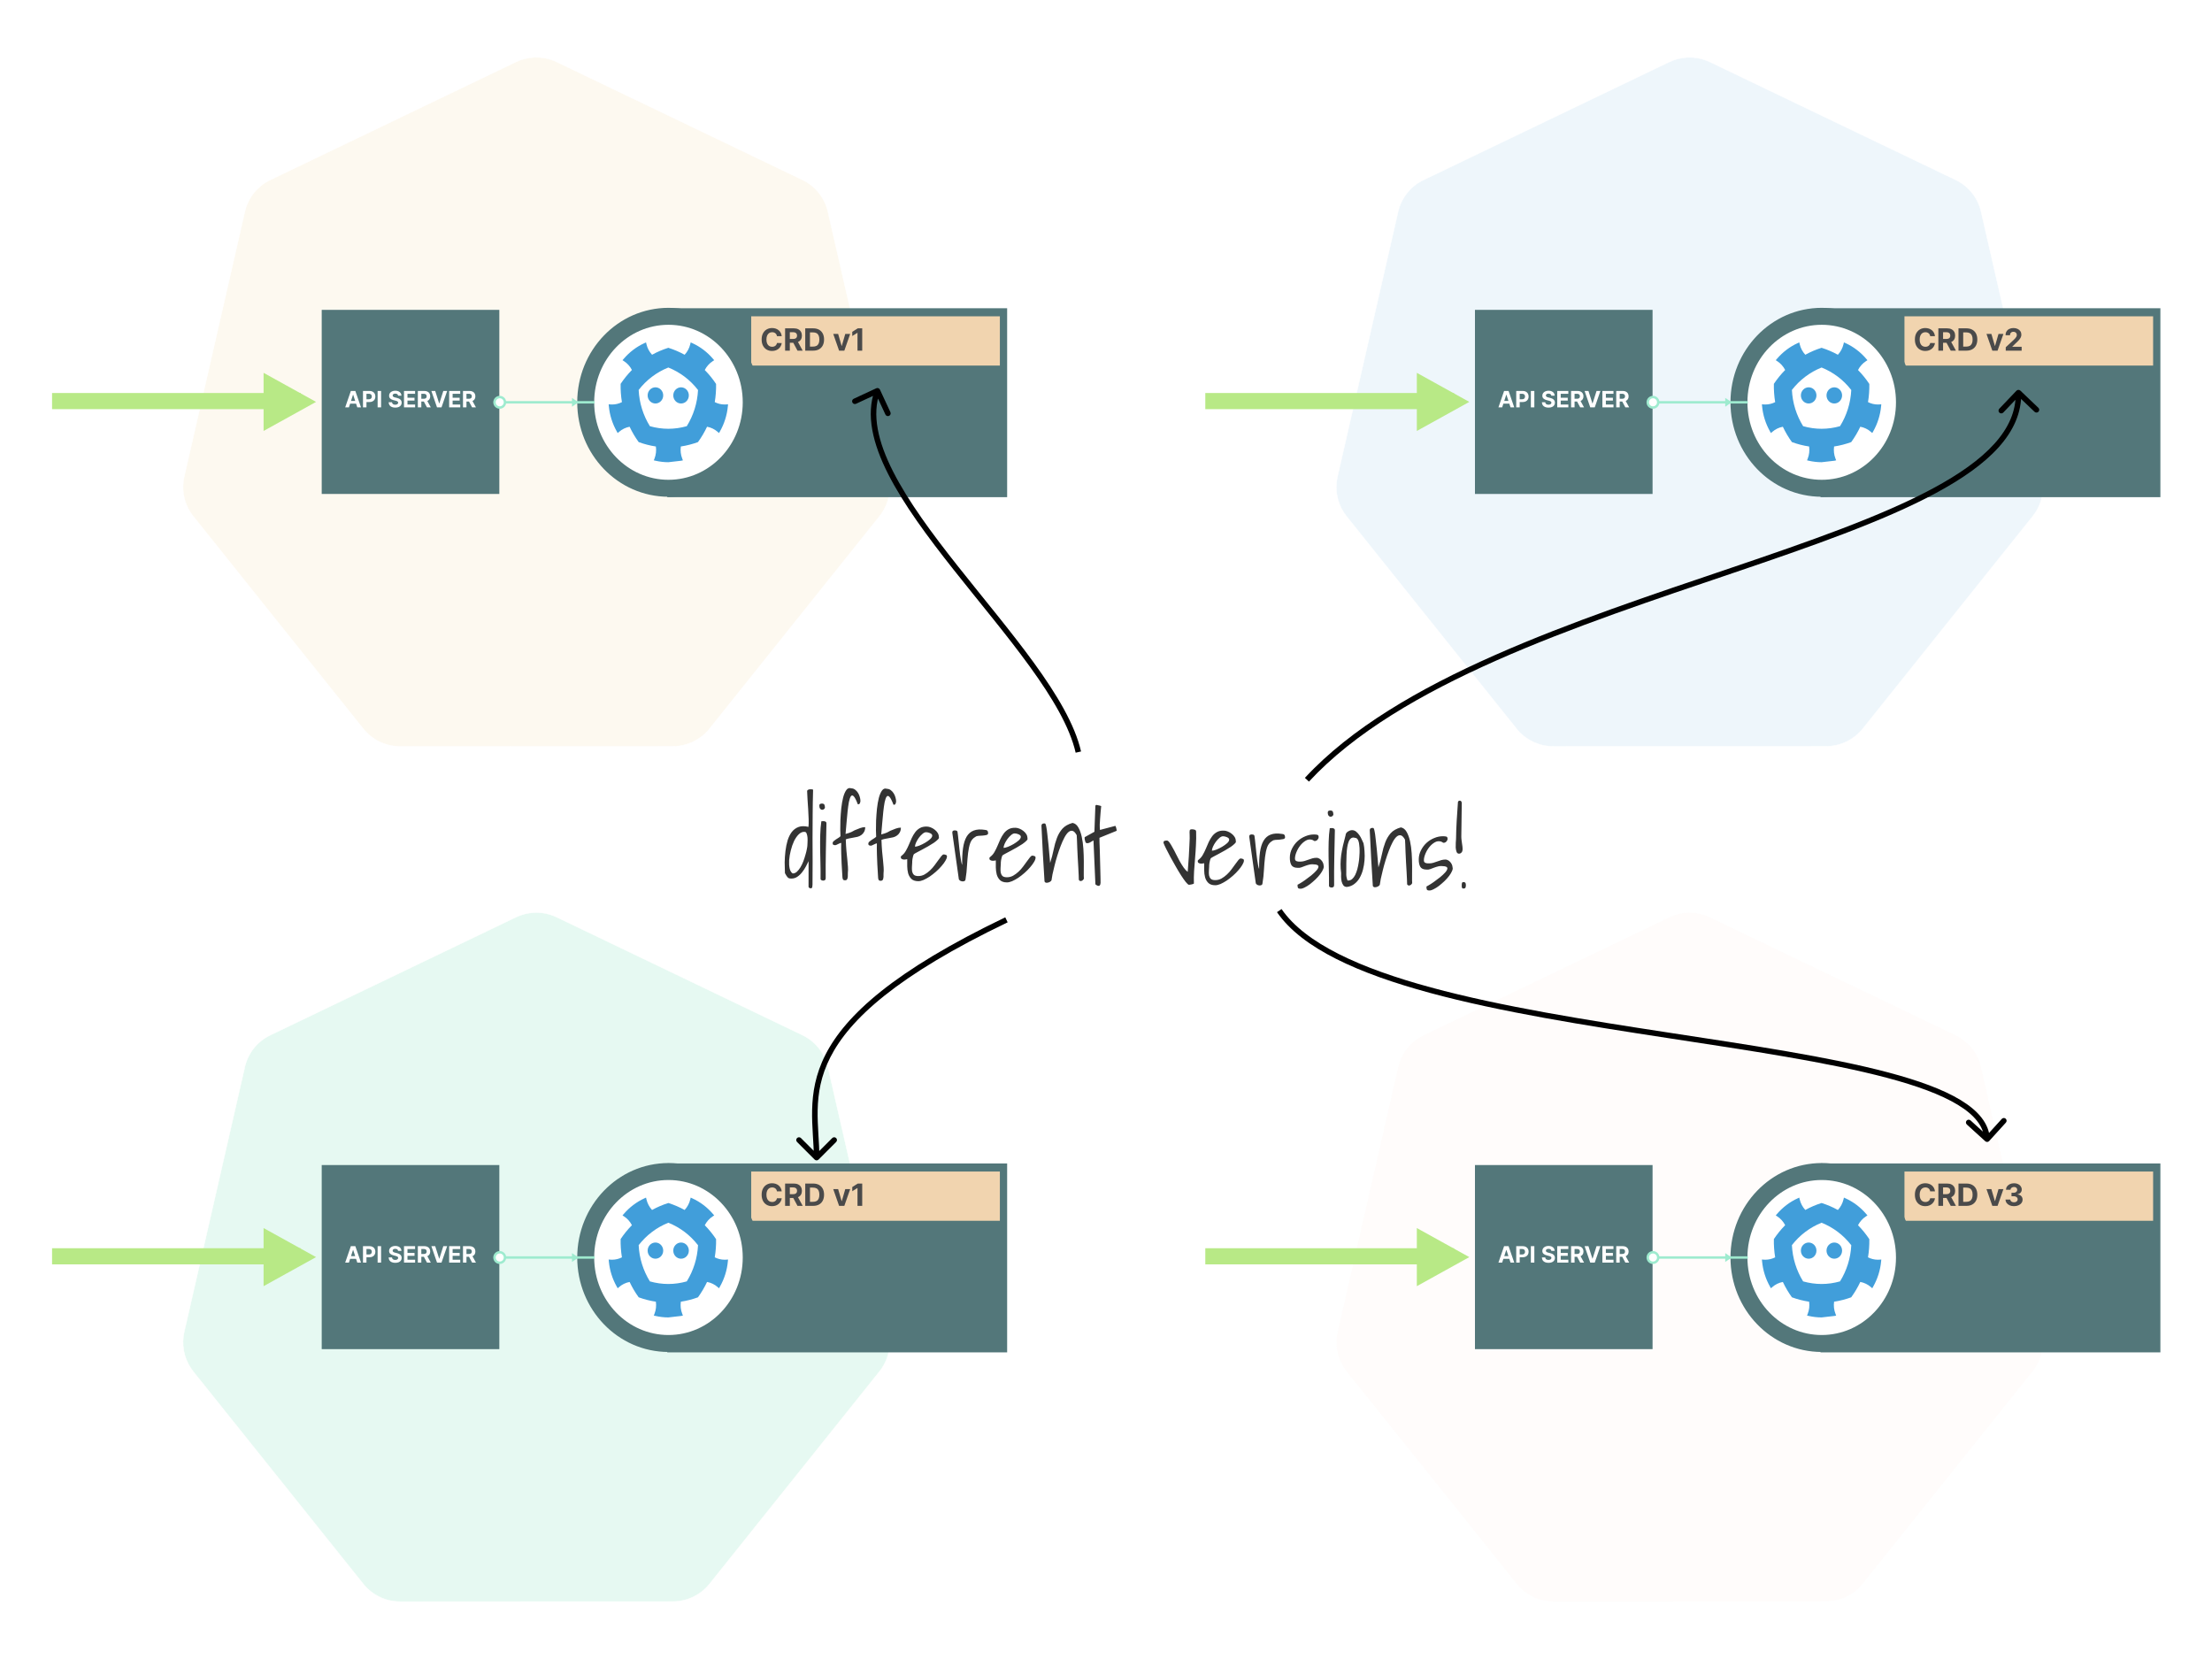 <svg width="1200" height="900" viewBox="0 0 1200 900" fill="none" xmlns="http://www.w3.org/2000/svg">
<g id="1204">
<rect width="1200" height="900" fill="white"/>
<g id="Kubernetes background" opacity="0.1">
<path id="path3055" d="M289.66 31.152C286.271 31.324 282.95 32.168 279.893 33.636L146.615 97.628C139.627 100.981 134.552 107.323 132.825 114.859L99.945 258.602C98.411 265.293 99.659 272.318 103.405 278.077C103.854 278.774 104.338 279.448 104.854 280.098L197.103 395.356C201.94 401.397 209.274 404.915 217.03 404.913L364.967 404.879C372.719 404.885 380.052 401.374 384.893 395.339L477.108 280.064C481.948 274.019 483.761 266.107 482.034 258.567L449.103 114.825C447.376 107.289 442.301 100.947 435.313 97.594L302.018 33.636C298.172 31.79 293.923 30.936 289.66 31.152Z" fill="#EBBE62" stroke="white" stroke-width="0.219"/>
</g>
<g id="Green arrow right">
<path id="Triangle" fill-rule="evenodd" clip-rule="evenodd" d="M171.462 218.025L142.993 233.792V202.258L171.462 218.025Z" fill="#B8E986"/>
<path id="Rectangle" fill-rule="evenodd" clip-rule="evenodd" d="M28.243 221.967V213.207H163.14V221.967H28.243Z" fill="#B8E986"/>
</g>
<g id="Group 3" clip-path="url(#clip0_1_13739)">
<path id="Rectangle_2" fill-rule="evenodd" clip-rule="evenodd" d="M174.528 168.096H270.883V267.955H174.528V168.096Z" fill="#53777A"/>
<path id="API SERVER" d="M189.282 221.002H187.261L190.34 212.083H192.77L195.844 221.002H193.824L191.59 214.121H191.52L189.282 221.002ZM189.155 217.496H193.928V218.968H189.155V217.496ZM196.918 221.002V212.083H200.437C201.113 212.083 201.689 212.212 202.166 212.471C202.642 212.726 203.005 213.082 203.254 213.538C203.507 213.991 203.633 214.513 203.633 215.105C203.633 215.698 203.505 216.22 203.25 216.673C202.994 217.126 202.624 217.479 202.139 217.731C201.657 217.984 201.074 218.11 200.389 218.11H198.146V216.599H200.084C200.447 216.599 200.746 216.537 200.981 216.412C201.219 216.284 201.396 216.109 201.512 215.885C201.631 215.658 201.691 215.399 201.691 215.105C201.691 214.809 201.631 214.551 201.512 214.33C201.396 214.107 201.219 213.934 200.981 213.812C200.743 213.687 200.441 213.625 200.075 213.625H198.804V221.002H196.918ZM206.744 212.083V221.002H204.858V212.083H206.744ZM215.972 214.648C215.937 214.297 215.787 214.024 215.523 213.829C215.259 213.635 214.9 213.538 214.447 213.538C214.14 213.538 213.88 213.581 213.668 213.668C213.456 213.753 213.293 213.87 213.18 214.021C213.07 214.172 213.015 214.343 213.015 214.535C213.009 214.695 213.042 214.834 213.115 214.953C213.19 215.072 213.293 215.175 213.424 215.262C213.555 215.346 213.706 215.42 213.877 215.484C214.048 215.545 214.231 215.598 214.426 215.641L215.227 215.833C215.616 215.92 215.973 216.036 216.298 216.181C216.623 216.326 216.905 216.505 217.143 216.717C217.381 216.929 217.566 217.178 217.696 217.466C217.83 217.753 217.898 218.083 217.901 218.454C217.898 219 217.759 219.473 217.483 219.874C217.21 220.272 216.815 220.581 216.298 220.802C215.784 221.019 215.165 221.128 214.439 221.128C213.719 221.128 213.092 221.018 212.557 220.797C212.026 220.577 211.611 220.25 211.312 219.817C211.016 219.382 210.86 218.843 210.846 218.202H212.671C212.691 218.501 212.777 218.75 212.928 218.951C213.081 219.148 213.286 219.298 213.542 219.399C213.8 219.498 214.092 219.547 214.417 219.547C214.736 219.547 215.014 219.501 215.249 219.408C215.487 219.315 215.671 219.186 215.802 219.02C215.932 218.855 215.998 218.665 215.998 218.45C215.998 218.25 215.938 218.081 215.819 217.945C215.703 217.808 215.532 217.692 215.305 217.596C215.082 217.501 214.807 217.414 214.482 217.335L213.511 217.091C212.759 216.908 212.165 216.622 211.73 216.233C211.294 215.844 211.078 215.32 211.081 214.661C211.078 214.121 211.222 213.649 211.512 213.246C211.805 212.842 212.208 212.527 212.719 212.301C213.229 212.074 213.81 211.961 214.46 211.961C215.122 211.961 215.7 212.074 216.194 212.301C216.69 212.527 217.076 212.842 217.352 213.246C217.628 213.649 217.77 214.117 217.779 214.648H215.972ZM219.169 221.002V212.083H225.179V213.638H221.055V215.763H224.87V217.318H221.055V219.447H225.196V221.002H219.169ZM226.678 221.002V212.083H230.197C230.87 212.083 231.445 212.204 231.921 212.445C232.4 212.683 232.765 213.021 233.015 213.459C233.267 213.895 233.393 214.407 233.393 214.997C233.393 215.589 233.266 216.098 233.01 216.525C232.755 216.949 232.384 217.274 231.9 217.501C231.418 217.727 230.834 217.84 230.149 217.84H227.793V216.325H229.844C230.204 216.325 230.503 216.275 230.741 216.177C230.979 216.078 231.156 215.93 231.273 215.733C231.392 215.535 231.451 215.29 231.451 214.997C231.451 214.7 231.392 214.451 231.273 214.248C231.156 214.044 230.978 213.89 230.737 213.786C230.499 213.678 230.198 213.625 229.835 213.625H228.564V221.002H226.678ZM231.495 216.943L233.711 221.002H231.63L229.461 216.943H231.495ZM236.098 212.083L238.253 218.859H238.336L240.496 212.083H242.587L239.512 221.002H237.082L234.003 212.083H236.098ZM243.66 221.002V212.083H249.67V213.638H245.546V215.763H249.361V217.318H245.546V219.447H249.687V221.002H243.66ZM251.169 221.002V212.083H254.688C255.361 212.083 255.936 212.204 256.412 212.445C256.891 212.683 257.256 213.021 257.505 213.459C257.758 213.895 257.884 214.407 257.884 214.997C257.884 215.589 257.756 216.098 257.501 216.525C257.245 216.949 256.875 217.274 256.39 217.501C255.909 217.727 255.325 217.84 254.64 217.84H252.284V216.325H254.335C254.695 216.325 254.994 216.275 255.232 216.177C255.47 216.078 255.647 215.93 255.763 215.733C255.882 215.535 255.942 215.29 255.942 214.997C255.942 214.7 255.882 214.451 255.763 214.248C255.647 214.044 255.469 213.89 255.228 213.786C254.99 213.678 254.689 213.625 254.326 213.625H253.055V221.002H251.169ZM255.985 216.943L258.202 221.002H256.12L253.952 216.943H255.985Z" fill="white"/>
</g>
<rect id="Rectangle 4" x="361.982" y="167.22" width="184.389" height="102.487" fill="#53777A"/>
<rect id="Rectangle 3" x="407.532" y="171.6" width="134.897" height="26.717" fill="#F1D4AF"/>
<path id="Deployment #1" d="M424.081 182.361H421.493C421.445 182.026 421.349 181.729 421.203 181.469C421.057 181.205 420.87 180.98 420.642 180.795C420.413 180.61 420.149 180.468 419.85 180.369C419.554 180.271 419.233 180.222 418.886 180.222C418.26 180.222 417.714 180.377 417.249 180.688C416.784 180.996 416.424 181.445 416.168 182.036C415.911 182.623 415.783 183.336 415.783 184.175C415.783 185.038 415.911 185.763 416.168 186.35C416.428 186.938 416.79 187.381 417.255 187.68C417.72 187.98 418.258 188.129 418.869 188.129C419.211 188.129 419.529 188.084 419.82 187.993C420.116 187.903 420.378 187.771 420.606 187.597C420.835 187.42 421.024 187.205 421.174 186.953C421.327 186.701 421.434 186.413 421.493 186.09L424.081 186.102C424.014 186.658 423.847 187.194 423.579 187.71C423.315 188.222 422.958 188.681 422.509 189.087C422.064 189.489 421.532 189.808 420.914 190.044C420.299 190.277 419.603 190.393 418.827 190.393C417.748 190.393 416.782 190.149 415.931 189.66C415.084 189.172 414.414 188.464 413.922 187.538C413.433 186.612 413.189 185.491 413.189 184.175C413.189 182.856 413.437 181.733 413.934 180.807C414.43 179.881 415.104 179.175 415.955 178.691C416.806 178.202 417.763 177.958 418.827 177.958C419.529 177.958 420.179 178.056 420.778 178.253C421.38 178.45 421.914 178.738 422.379 179.116C422.844 179.491 423.222 179.95 423.514 180.493C423.81 181.037 423.999 181.66 424.081 182.361ZM425.916 190.228V178.123H430.692C431.606 178.123 432.386 178.287 433.032 178.614C433.683 178.937 434.177 179.396 434.516 179.991C434.859 180.582 435.03 181.278 435.03 182.077C435.03 182.881 434.857 183.573 434.51 184.152C434.163 184.727 433.661 185.168 433.003 185.476C432.349 185.783 431.557 185.937 430.627 185.937H427.43V183.88H430.213C430.702 183.88 431.108 183.813 431.431 183.679C431.754 183.545 431.994 183.344 432.152 183.076C432.313 182.808 432.394 182.475 432.394 182.077C432.394 181.675 432.313 181.337 432.152 181.061C431.994 180.785 431.752 180.576 431.425 180.434C431.102 180.289 430.694 180.216 430.201 180.216H428.476V190.228H425.916ZM432.453 184.719L435.461 190.228H432.636L429.693 184.719H432.453ZM441.129 190.228H436.839V178.123H441.165C442.382 178.123 443.43 178.366 444.309 178.85C445.188 179.331 445.863 180.023 446.336 180.925C446.813 181.827 447.051 182.907 447.051 184.164C447.051 185.425 446.813 186.508 446.336 187.414C445.863 188.321 445.184 189.016 444.297 189.501C443.415 189.985 442.359 190.228 441.129 190.228ZM439.398 188.035H441.023C441.78 188.035 442.416 187.901 442.932 187.633C443.452 187.361 443.842 186.941 444.102 186.374C444.366 185.803 444.498 185.066 444.498 184.164C444.498 183.269 444.366 182.538 444.102 181.971C443.842 181.404 443.454 180.986 442.938 180.718C442.422 180.45 441.785 180.316 441.029 180.316H439.398V188.035ZM461.215 181.149L458.041 190.228H455.205L452.031 181.149H454.69L456.576 187.645H456.67L458.55 181.149H461.215ZM467.746 178.123V190.228H465.187V180.553H465.116L462.344 182.29V180.021L465.341 178.123H467.746Z" fill="#4A4A4A"/>
<g id="Group 2">
<ellipse id="Oval" cx="362.639" cy="218.244" rx="44.893" ry="46.645" fill="white" stroke="#53777A" stroke-width="9.198"/>
<g id="Group">
<path id="Shape" d="M359.788 214.506C359.788 216.932 357.896 218.895 355.564 218.895C353.23 218.895 351.343 216.932 351.343 214.506C351.343 212.089 353.23 210.119 355.564 210.119C357.896 210.119 359.788 212.089 359.788 214.506Z" fill="#419EDA"/>
<path id="Shape_2" d="M365.246 214.506C365.246 216.933 367.138 218.896 369.47 218.896C371.802 218.896 373.692 216.933 373.692 214.506C373.692 212.089 371.802 210.119 369.47 210.119C367.138 210.119 365.246 212.089 365.246 214.506Z" fill="#419EDA"/>
<path id="Shape_3" fill-rule="evenodd" clip-rule="evenodd" d="M393.108 219.441C393.433 219.441 393.738 219.429 394.043 219.403L394.957 219.329L394.869 220.293C394.421 225.168 392.962 229.811 390.533 234.094L390.062 234.927L389.352 234.301C387.695 232.846 385.694 231.885 383.572 231.5C382.175 234.466 380.521 237.252 378.644 239.838C375.663 240.922 372.557 241.732 369.351 242.215C369.042 244.428 369.288 246.719 370.126 248.834L370.481 249.732L369.569 249.941L362.582 250.745C360.278 250.745 357.925 250.474 355.592 249.941L354.681 249.732L355.036 248.836C355.876 246.72 356.122 244.432 355.813 242.22C352.594 241.737 349.476 240.926 346.484 239.838C344.609 237.254 342.956 234.47 341.562 231.508C339.446 231.895 337.457 232.856 335.81 234.307L335.1 234.933L334.627 234.099C332.202 229.821 330.743 225.177 330.287 220.294L330.2 219.329L331.13 219.403C331.429 219.429 331.736 219.441 332.065 219.441C333.936 219.441 335.753 218.987 337.393 218.155C336.842 214.838 336.62 211.518 336.69 208.236C338.476 205.562 340.516 203.036 342.815 200.71C341.816 198.772 340.342 197.105 338.501 195.92L337.709 195.411L338.329 194.686C341.459 191.018 345.362 188.061 349.614 186.136L350.47 185.75L350.689 186.692C351.201 188.884 352.271 190.862 353.739 192.451C356.57 190.889 359.524 189.629 362.568 188.673C365.619 189.631 368.578 190.895 371.41 192.459C372.884 190.868 373.957 188.885 374.471 186.687L374.689 185.744L375.548 186.132C379.854 188.086 383.652 190.964 386.835 194.688L387.452 195.412L386.66 195.921C384.813 197.11 383.335 198.787 382.334 200.735C384.64 203.07 386.683 205.605 388.47 208.291C388.531 211.575 388.298 214.871 387.749 218.142C389.397 218.982 391.225 219.441 393.108 219.441ZM362.568 232.608C365.905 232.608 369.262 232.136 372.567 231.202C374.385 228.271 375.825 225.122 376.855 221.818C377.886 218.533 378.495 215.106 378.678 211.578C376.531 208.816 374.09 206.393 371.395 204.358C368.674 202.305 365.711 200.632 362.568 199.372C359.419 200.632 356.451 202.307 353.723 204.369C351.038 206.393 348.609 208.797 346.472 211.542C346.647 215.091 347.249 218.537 348.277 221.827C349.31 225.132 350.745 228.272 352.56 231.202C355.869 232.137 359.222 232.608 362.568 232.608Z" fill="#419EDA"/>
</g>
</g>
<g id="I arrow">
<path id="Line" d="M270.882 217.587H321.503H322.564V218.901H270.882V217.587Z" fill="#9EEBCF"/>
<circle id="Base" cx="271.101" cy="218.244" r="2.847" fill="white" stroke="#9EEBCF" stroke-width="1.314"/>
<path id="Tip" d="M313.805 218.244L310.301 220.653V215.835L313.805 218.244Z" fill="#9EEBCF"/>
</g>
<g id="Kubernetes background_2" opacity="0.1">
<path id="path3055_2" d="M915.289 31.152C911.9 31.324 908.579 32.168 905.522 33.636L772.244 97.628C765.256 100.981 760.181 107.323 758.454 114.859L725.574 258.602C724.04 265.293 725.288 272.318 729.034 278.077C729.483 278.774 729.967 279.448 730.483 280.098L822.732 395.356C827.569 401.397 834.903 404.915 842.658 404.913L990.596 404.879C998.348 404.885 1005.68 401.374 1010.52 395.339L1102.74 280.064C1107.58 274.019 1109.39 266.107 1107.66 258.567L1074.73 114.825C1073.01 107.289 1067.93 100.947 1060.94 97.594L927.647 33.636C923.801 31.79 919.552 30.936 915.289 31.152Z" fill="#54A3DA" stroke="white" stroke-width="0.219"/>
</g>
<g id="Green arrow right_2">
<path id="Triangle_2" fill-rule="evenodd" clip-rule="evenodd" d="M797.091 218.025L768.623 233.792V202.258L797.091 218.025Z" fill="#B8E986"/>
<path id="Rectangle_3" fill-rule="evenodd" clip-rule="evenodd" d="M653.872 221.967V213.207H788.769V221.967H653.872Z" fill="#B8E986"/>
</g>
<g id="Group 5" clip-path="url(#clip1_1_13739)">
<path id="Rectangle_4" fill-rule="evenodd" clip-rule="evenodd" d="M800.157 168.096H896.512V267.955H800.157V168.096Z" fill="#53777A"/>
<path id="API SERVER_2" d="M814.91 221.002H812.89L815.969 212.083H818.399L821.473 221.002H819.453L817.219 214.121H817.149L814.91 221.002ZM814.784 217.496H819.557V218.968H814.784V217.496ZM822.547 221.002V212.083H826.066C826.742 212.083 827.318 212.212 827.794 212.471C828.271 212.726 828.633 213.082 828.883 213.538C829.136 213.991 829.262 214.513 829.262 215.105C829.262 215.698 829.134 216.22 828.879 216.673C828.623 217.126 828.253 217.479 827.768 217.731C827.286 217.984 826.703 218.11 826.018 218.11H823.775V216.599H825.713C826.076 216.599 826.375 216.537 826.61 216.412C826.848 216.284 827.025 216.109 827.141 215.885C827.26 215.658 827.32 215.399 827.32 215.105C827.32 214.809 827.26 214.551 827.141 214.33C827.025 214.107 826.848 213.934 826.61 213.812C826.372 213.687 826.07 213.625 825.704 213.625H824.432V221.002H822.547ZM832.373 212.083V221.002H830.487V212.083H832.373ZM841.601 214.648C841.566 214.297 841.416 214.024 841.152 213.829C840.888 213.635 840.529 213.538 840.076 213.538C839.769 213.538 839.509 213.581 839.297 213.668C839.085 213.753 838.922 213.87 838.809 214.021C838.699 214.172 838.644 214.343 838.644 214.535C838.638 214.695 838.671 214.834 838.744 214.953C838.819 215.072 838.922 215.175 839.053 215.262C839.184 215.346 839.335 215.42 839.506 215.484C839.677 215.545 839.86 215.598 840.055 215.641L840.856 215.833C841.245 215.92 841.602 216.036 841.927 216.181C842.252 216.326 842.534 216.505 842.772 216.717C843.01 216.929 843.194 217.178 843.325 217.466C843.459 217.753 843.527 218.083 843.53 218.454C843.527 219 843.387 219.473 843.112 219.874C842.839 220.272 842.444 220.581 841.927 220.802C841.413 221.019 840.793 221.128 840.068 221.128C839.348 221.128 838.72 221.018 838.186 220.797C837.655 220.577 837.24 220.25 836.941 219.817C836.645 219.382 836.489 218.843 836.475 218.202H838.3C838.32 218.501 838.405 218.75 838.556 218.951C838.71 219.148 838.915 219.298 839.171 219.399C839.429 219.498 839.721 219.547 840.046 219.547C840.365 219.547 840.642 219.501 840.878 219.408C841.116 219.315 841.3 219.186 841.431 219.02C841.561 218.855 841.627 218.665 841.627 218.45C841.627 218.25 841.567 218.081 841.448 217.945C841.332 217.808 841.161 217.692 840.934 217.596C840.711 217.501 840.436 217.414 840.111 217.335L839.14 217.091C838.388 216.908 837.794 216.622 837.359 216.233C836.923 215.844 836.707 215.32 836.71 214.661C836.707 214.121 836.851 213.649 837.141 213.246C837.434 212.842 837.836 212.527 838.347 212.301C838.858 212.074 839.439 211.961 840.089 211.961C840.751 211.961 841.329 212.074 841.823 212.301C842.319 212.527 842.705 212.842 842.981 213.246C843.257 213.649 843.399 214.117 843.408 214.648H841.601ZM844.798 221.002V212.083H850.808V213.638H846.684V215.763H850.499V217.318H846.684V219.447H850.825V221.002H844.798ZM852.307 221.002V212.083H855.826C856.499 212.083 857.074 212.204 857.55 212.445C858.029 212.683 858.394 213.021 858.643 213.459C858.896 213.895 859.022 214.407 859.022 214.997C859.022 215.589 858.895 216.098 858.639 216.525C858.384 216.949 858.013 217.274 857.529 217.501C857.047 217.727 856.463 217.84 855.778 217.84H853.422V216.325H855.473C855.833 216.325 856.132 216.275 856.37 216.177C856.608 216.078 856.785 215.93 856.901 215.733C857.02 215.535 857.08 215.29 857.08 214.997C857.08 214.7 857.02 214.451 856.901 214.248C856.785 214.044 856.607 213.89 856.366 213.786C856.128 213.678 855.827 213.625 855.464 213.625H854.193V221.002H852.307ZM857.124 216.943L859.34 221.002H857.259L855.09 216.943H857.124ZM861.727 212.083L863.882 218.859H863.965L866.125 212.083H868.215L865.141 221.002H862.711L859.632 212.083H861.727ZM869.289 221.002V212.083H875.299V213.638H871.175V215.763H874.989V217.318H871.175V219.447H875.316V221.002H869.289ZM876.798 221.002V212.083H880.317C880.99 212.083 881.565 212.204 882.041 212.445C882.52 212.683 882.885 213.021 883.134 213.459C883.387 213.895 883.513 214.407 883.513 214.997C883.513 215.589 883.385 216.098 883.13 216.525C882.874 216.949 882.504 217.274 882.019 217.501C881.537 217.727 880.954 217.84 880.269 217.84H877.913V216.325H879.964C880.324 216.325 880.623 216.275 880.861 216.177C881.099 216.078 881.276 215.93 881.392 215.733C881.511 215.535 881.571 215.29 881.571 214.997C881.571 214.7 881.511 214.451 881.392 214.248C881.276 214.044 881.098 213.89 880.857 213.786C880.619 213.678 880.318 213.625 879.955 213.625H878.684V221.002H876.798ZM881.614 216.943L883.831 221.002H881.749L879.581 216.943H881.614Z" fill="white"/>
</g>
<rect id="Rectangle 5" x="987.611" y="167.22" width="184.389" height="102.487" fill="#53777A"/>
<rect id="Rectangle 6" x="1033.16" y="171.6" width="134.897" height="26.717" fill="#F1D4AF"/>
<path id="Deployment #1_2" d="M1049.71 182.361H1047.12C1047.07 182.026 1046.98 181.729 1046.83 181.469C1046.69 181.205 1046.5 180.98 1046.27 180.795C1046.04 180.61 1045.78 180.468 1045.48 180.369C1045.18 180.271 1044.86 180.222 1044.52 180.222C1043.89 180.222 1043.34 180.377 1042.88 180.688C1042.41 180.996 1042.05 181.445 1041.8 182.036C1041.54 182.623 1041.41 183.336 1041.41 184.175C1041.41 185.038 1041.54 185.763 1041.8 186.35C1042.06 186.938 1042.42 187.381 1042.88 187.68C1043.35 187.98 1043.89 188.129 1044.5 188.129C1044.84 188.129 1045.16 188.084 1045.45 187.993C1045.75 187.903 1046.01 187.771 1046.24 187.597C1046.46 187.42 1046.65 187.205 1046.8 186.953C1046.96 186.701 1047.06 186.413 1047.12 186.09L1049.71 186.102C1049.64 186.658 1049.48 187.194 1049.21 187.71C1048.94 188.222 1048.59 188.681 1048.14 189.087C1047.69 189.489 1047.16 189.808 1046.54 190.044C1045.93 190.277 1045.23 190.393 1044.46 190.393C1043.38 190.393 1042.41 190.149 1041.56 189.66C1040.71 189.172 1040.04 188.464 1039.55 187.538C1039.06 186.612 1038.82 185.491 1038.82 184.175C1038.82 182.856 1039.07 181.733 1039.56 180.807C1040.06 179.881 1040.73 179.175 1041.58 178.691C1042.44 178.202 1043.39 177.958 1044.46 177.958C1045.16 177.958 1045.81 178.056 1046.41 178.253C1047.01 178.45 1047.54 178.738 1048.01 179.116C1048.47 179.491 1048.85 179.95 1049.14 180.493C1049.44 181.037 1049.63 181.66 1049.71 182.361ZM1051.55 190.228V178.123H1056.32C1057.24 178.123 1058.02 178.287 1058.66 178.614C1059.31 178.937 1059.81 179.396 1060.15 179.991C1060.49 180.582 1060.66 181.278 1060.66 182.077C1060.66 182.881 1060.49 183.573 1060.14 184.152C1059.79 184.727 1059.29 185.168 1058.63 185.476C1057.98 185.783 1057.19 185.937 1056.26 185.937H1053.06V183.88H1055.84C1056.33 183.88 1056.74 183.813 1057.06 183.679C1057.38 183.545 1057.62 183.344 1057.78 183.076C1057.94 182.808 1058.02 182.475 1058.02 182.077C1058.02 181.675 1057.94 181.337 1057.78 181.061C1057.62 180.785 1057.38 180.576 1057.05 180.434C1056.73 180.289 1056.32 180.216 1055.83 180.216H1054.11V190.228H1051.55ZM1058.08 184.719L1061.09 190.228H1058.27L1055.32 184.719H1058.08ZM1066.76 190.228H1062.47V178.123H1066.79C1068.01 178.123 1069.06 178.366 1069.94 178.85C1070.82 179.331 1071.49 180.023 1071.97 180.925C1072.44 181.827 1072.68 182.907 1072.68 184.164C1072.68 185.425 1072.44 186.508 1071.97 187.414C1071.49 188.321 1070.81 189.016 1069.93 189.501C1069.04 189.985 1067.99 190.228 1066.76 190.228ZM1065.03 188.035H1066.65C1067.41 188.035 1068.05 187.901 1068.56 187.633C1069.08 187.361 1069.47 186.941 1069.73 186.374C1070 185.803 1070.13 185.066 1070.13 184.164C1070.13 183.269 1070 182.538 1069.73 181.971C1069.47 181.404 1069.08 180.986 1068.57 180.718C1068.05 180.45 1067.41 180.316 1066.66 180.316H1065.03V188.035ZM1086.84 181.149L1083.67 190.228H1080.83L1077.66 181.149H1080.32L1082.21 187.645H1082.3L1084.18 181.149H1086.84ZM1088.11 190.228V188.384L1092.42 184.394C1092.78 184.04 1093.09 183.72 1093.34 183.437C1093.59 183.153 1093.78 182.875 1093.91 182.603C1094.04 182.328 1094.11 182.03 1094.11 181.711C1094.11 181.356 1094.03 181.051 1093.87 180.795C1093.7 180.535 1093.48 180.336 1093.2 180.198C1092.92 180.056 1092.61 179.985 1092.25 179.985C1091.88 179.985 1091.56 180.06 1091.28 180.21C1091.01 180.359 1090.79 180.574 1090.64 180.854C1090.5 181.134 1090.42 181.467 1090.42 181.853H1087.99C1087.99 181.061 1088.17 180.373 1088.53 179.79C1088.89 179.207 1089.39 178.756 1090.04 178.437C1090.68 178.118 1091.43 177.958 1092.27 177.958C1093.14 177.958 1093.89 178.112 1094.53 178.419C1095.18 178.722 1095.68 179.144 1096.04 179.684C1096.4 180.224 1096.58 180.842 1096.58 181.54C1096.58 181.997 1096.49 182.448 1096.31 182.893C1096.13 183.338 1095.81 183.833 1095.36 184.376C1094.9 184.916 1094.25 185.564 1093.42 186.321L1091.66 188.053V188.135H1096.74V190.228H1088.11Z" fill="#4A4A4A"/>
<g id="Group 6">
<ellipse id="Oval_2" cx="988.269" cy="218.244" rx="44.893" ry="46.645" fill="white" stroke="#53777A" stroke-width="9.198"/>
<g id="Group_2">
<path id="Shape_4" d="M985.418 214.506C985.418 216.932 983.526 218.895 981.194 218.895C978.86 218.895 976.973 216.932 976.973 214.506C976.973 212.089 978.86 210.119 981.194 210.119C983.526 210.119 985.418 212.089 985.418 214.506Z" fill="#419EDA"/>
<path id="Shape_5" d="M990.875 214.506C990.875 216.933 992.768 218.896 995.1 218.896C997.432 218.896 999.322 216.933 999.322 214.506C999.322 212.089 997.432 210.119 995.1 210.119C992.768 210.119 990.875 212.089 990.875 214.506Z" fill="#419EDA"/>
<path id="Shape_6" fill-rule="evenodd" clip-rule="evenodd" d="M1018.74 219.441C1019.06 219.441 1019.37 219.429 1019.67 219.403L1020.59 219.329L1020.5 220.293C1020.05 225.168 1018.59 229.811 1016.16 234.094L1015.69 234.927L1014.98 234.301C1013.32 232.846 1011.32 231.885 1009.2 231.5C1007.81 234.466 1006.15 237.252 1004.27 239.838C1001.29 240.922 998.187 241.732 994.981 242.215C994.672 244.428 994.918 246.719 995.756 248.834L996.111 249.732L995.199 249.941L988.212 250.745C985.908 250.745 983.555 250.474 981.222 249.941L980.311 249.732L980.666 248.836C981.506 246.72 981.751 244.432 981.443 242.22C978.223 241.737 975.106 240.926 972.114 239.838C970.239 237.254 968.586 234.47 967.192 231.508C965.076 231.895 963.087 232.856 961.44 234.307L960.73 234.933L960.256 234.099C957.832 229.821 956.373 225.177 955.917 220.294L955.83 219.329L956.76 219.403C957.059 219.429 957.366 219.441 957.695 219.441C959.566 219.441 961.383 218.987 963.023 218.155C962.472 214.838 962.25 211.518 962.32 208.236C964.106 205.562 966.146 203.036 968.445 200.71C967.446 198.772 965.971 197.105 964.131 195.92L963.339 195.411L963.959 194.686C967.089 191.018 970.992 188.061 975.244 186.136L976.1 185.75L976.319 186.692C976.831 188.884 977.901 190.862 979.369 192.451C982.2 190.889 985.154 189.629 988.198 188.673C991.249 189.631 994.208 190.895 997.04 192.459C998.514 190.868 999.587 188.885 1000.1 186.687L1000.32 185.744L1001.18 186.132C1005.48 188.086 1009.28 190.964 1012.46 194.688L1013.08 195.412L1012.29 195.921C1010.44 197.11 1008.96 198.787 1007.96 200.735C1010.27 203.07 1012.31 205.605 1014.1 208.291C1014.16 211.575 1013.93 214.871 1013.38 218.142C1015.03 218.982 1016.85 219.441 1018.74 219.441ZM988.198 232.608C991.535 232.608 994.892 232.136 998.197 231.202C1000.02 228.271 1001.46 225.122 1002.49 221.818C1003.52 218.533 1004.12 215.106 1004.31 211.578C1002.16 208.816 999.72 206.393 997.025 204.358C994.304 202.305 991.341 200.632 988.198 199.372C985.049 200.632 982.081 202.307 979.353 204.369C976.668 206.393 974.239 208.797 972.102 211.542C972.277 215.091 972.878 218.537 973.907 221.827C974.94 225.132 976.375 228.272 978.19 231.202C981.498 232.137 984.851 232.608 988.198 232.608Z" fill="#419EDA"/>
</g>
</g>
<g id="I arrow_2">
<path id="Line_2" d="M896.512 217.587H947.132H948.193V218.901H896.512V217.587Z" fill="#9EEBCF"/>
<circle id="Base_2" cx="896.731" cy="218.244" r="2.847" fill="white" stroke="#9EEBCF" stroke-width="1.314"/>
<path id="Tip_2" d="M939.434 218.244L935.93 220.653V215.835L939.434 218.244Z" fill="#9EEBCF"/>
</g>
<g id="Kubernetes background_3" opacity="0.1">
<path id="path3055_3" d="M289.66 495.101C286.271 495.273 282.95 496.117 279.893 497.585L146.615 561.577C139.627 564.93 134.552 571.273 132.825 578.808L99.945 722.551C98.411 729.242 99.659 736.267 103.405 742.026C103.854 742.723 104.338 743.397 104.854 744.047L197.103 859.305C201.94 865.346 209.274 868.864 217.03 868.863L364.967 868.828C372.719 868.834 380.052 865.323 384.893 859.288L477.108 744.013C481.948 737.968 483.761 730.056 482.034 722.517L449.103 578.774C447.376 571.238 442.301 564.896 435.313 561.543L302.018 497.585C298.172 495.739 293.923 494.885 289.66 495.101Z" fill="#00C176" stroke="white" stroke-width="0.219"/>
</g>
<g id="Green arrow right_3">
<path id="Triangle_3" fill-rule="evenodd" clip-rule="evenodd" d="M171.462 681.975L142.993 697.742V666.208L171.462 681.975Z" fill="#B8E986"/>
<path id="Rectangle_5" fill-rule="evenodd" clip-rule="evenodd" d="M28.243 685.917V677.157H163.14V685.917H28.243Z" fill="#B8E986"/>
</g>
<g id="Group 7" clip-path="url(#clip2_1_13739)">
<path id="Rectangle_6" fill-rule="evenodd" clip-rule="evenodd" d="M174.528 632.045H270.883V731.904H174.528V632.045Z" fill="#53777A"/>
<path id="API SERVER_3" d="M189.282 684.951H187.261L190.34 676.032H192.77L195.844 684.951H193.824L191.59 678.07H191.52L189.282 684.951ZM189.155 681.445H193.928V682.917H189.155V681.445ZM196.918 684.951V676.032H200.437C201.113 676.032 201.689 676.162 202.166 676.42C202.642 676.675 203.005 677.031 203.254 677.487C203.507 677.94 203.633 678.462 203.633 679.055C203.633 679.647 203.505 680.169 203.25 680.622C202.994 681.075 202.624 681.428 202.139 681.681C201.657 681.933 201.074 682.06 200.389 682.06H198.146V680.548H200.084C200.447 680.548 200.746 680.486 200.981 680.361C201.219 680.233 201.396 680.058 201.512 679.834C201.631 679.608 201.691 679.348 201.691 679.055C201.691 678.759 201.631 678.5 201.512 678.279C201.396 678.056 201.219 677.883 200.981 677.761C200.743 677.636 200.441 677.574 200.075 677.574H198.804V684.951H196.918ZM206.744 676.032V684.951H204.858V676.032H206.744ZM215.972 678.597C215.937 678.246 215.787 677.973 215.523 677.779C215.259 677.584 214.9 677.487 214.447 677.487C214.14 677.487 213.88 677.53 213.668 677.618C213.456 677.702 213.293 677.819 213.18 677.97C213.07 678.121 213.015 678.293 213.015 678.484C213.009 678.644 213.042 678.783 213.115 678.902C213.19 679.021 213.293 679.124 213.424 679.211C213.555 679.296 213.706 679.37 213.877 679.434C214.048 679.494 214.231 679.547 214.426 679.59L215.227 679.782C215.616 679.869 215.973 679.985 216.298 680.13C216.623 680.275 216.905 680.454 217.143 680.666C217.381 680.878 217.566 681.128 217.696 681.415C217.83 681.702 217.898 682.032 217.901 682.404C217.898 682.949 217.759 683.423 217.483 683.823C217.21 684.221 216.815 684.53 216.298 684.751C215.784 684.969 215.165 685.077 214.439 685.077C213.719 685.077 213.092 684.967 212.557 684.746C212.026 684.526 211.611 684.199 211.312 683.767C211.016 683.331 210.86 682.793 210.846 682.151H212.671C212.691 682.45 212.777 682.7 212.928 682.9C213.081 683.097 213.286 683.247 213.542 683.349C213.8 683.447 214.092 683.497 214.417 683.497C214.736 683.497 215.014 683.45 215.249 683.357C215.487 683.264 215.671 683.135 215.802 682.97C215.932 682.804 215.998 682.614 215.998 682.399C215.998 682.199 215.938 682.03 215.819 681.894C215.703 681.758 215.532 681.641 215.305 681.546C215.082 681.45 214.807 681.363 214.482 681.284L213.511 681.04C212.759 680.858 212.165 680.572 211.73 680.183C211.294 679.794 211.078 679.269 211.081 678.61C211.078 678.07 211.222 677.599 211.512 677.195C211.805 676.792 212.208 676.477 212.719 676.25C213.229 676.024 213.81 675.91 214.46 675.91C215.122 675.91 215.7 676.024 216.194 676.25C216.69 676.477 217.076 676.792 217.352 677.195C217.628 677.599 217.77 678.066 217.779 678.597H215.972ZM219.169 684.951V676.032H225.179V677.587H221.055V679.712H224.87V681.267H221.055V683.396H225.196V684.951H219.169ZM226.678 684.951V676.032H230.197C230.87 676.032 231.445 676.153 231.921 676.394C232.4 676.632 232.765 676.97 233.015 677.408C233.267 677.844 233.393 678.356 233.393 678.946C233.393 679.538 233.266 680.048 233.01 680.474C232.755 680.898 232.384 681.223 231.9 681.45C231.418 681.676 230.834 681.79 230.149 681.79H227.793V680.274H229.844C230.204 680.274 230.503 680.225 230.741 680.126C230.979 680.027 231.156 679.879 231.273 679.682C231.392 679.484 231.451 679.239 231.451 678.946C231.451 678.65 231.392 678.4 231.273 678.197C231.156 677.994 230.978 677.84 230.737 677.735C230.499 677.628 230.198 677.574 229.835 677.574H228.564V684.951H226.678ZM231.495 680.892L233.711 684.951H231.63L229.461 680.892H231.495ZM236.098 676.032L238.253 682.809H238.336L240.496 676.032H242.587L239.512 684.951H237.082L234.003 676.032H236.098ZM243.66 684.951V676.032H249.67V677.587H245.546V679.712H249.361V681.267H245.546V683.396H249.687V684.951H243.66ZM251.169 684.951V676.032H254.688C255.361 676.032 255.936 676.153 256.412 676.394C256.891 676.632 257.256 676.97 257.505 677.408C257.758 677.844 257.884 678.356 257.884 678.946C257.884 679.538 257.756 680.048 257.501 680.474C257.245 680.898 256.875 681.223 256.39 681.45C255.909 681.676 255.325 681.79 254.64 681.79H252.284V680.274H254.335C254.695 680.274 254.994 680.225 255.232 680.126C255.47 680.027 255.647 679.879 255.763 679.682C255.882 679.484 255.942 679.239 255.942 678.946C255.942 678.65 255.882 678.4 255.763 678.197C255.647 677.994 255.469 677.84 255.228 677.735C254.99 677.628 254.689 677.574 254.326 677.574H253.055V684.951H251.169ZM255.985 680.892L258.202 684.951H256.12L253.952 680.892H255.985Z" fill="white"/>
</g>
<rect id="Rectangle 7" x="361.982" y="631.17" width="184.389" height="102.487" fill="#53777A"/>
<rect id="Rectangle 8" x="407.532" y="635.55" width="134.897" height="26.717" fill="#F1D4AF"/>
<path id="Deployment #1_3" d="M424.081 646.311H421.493C421.445 645.976 421.349 645.679 421.203 645.419C421.057 645.155 420.87 644.93 420.642 644.745C420.413 644.56 420.149 644.418 419.85 644.32C419.554 644.221 419.233 644.172 418.886 644.172C418.26 644.172 417.714 644.327 417.249 644.639C416.784 644.946 416.424 645.395 416.168 645.986C415.911 646.573 415.783 647.286 415.783 648.126C415.783 648.989 415.911 649.714 416.168 650.301C416.428 650.888 416.79 651.331 417.255 651.63C417.72 651.93 418.258 652.08 418.869 652.08C419.211 652.08 419.529 652.034 419.82 651.944C420.116 651.853 420.378 651.721 420.606 651.548C420.835 651.37 421.024 651.156 421.174 650.903C421.327 650.651 421.434 650.364 421.493 650.041L424.081 650.052C424.014 650.608 423.847 651.144 423.579 651.66C423.315 652.172 422.958 652.631 422.509 653.037C422.064 653.439 421.532 653.758 420.914 653.995C420.299 654.227 419.603 654.343 418.827 654.343C417.748 654.343 416.782 654.099 415.931 653.61C415.084 653.122 414.414 652.415 413.922 651.489C413.433 650.563 413.189 649.442 413.189 648.126C413.189 646.806 413.437 645.683 413.934 644.757C414.43 643.831 415.104 643.126 415.955 642.641C416.806 642.152 417.763 641.908 418.827 641.908C419.529 641.908 420.179 642.007 420.778 642.204C421.38 642.401 421.914 642.688 422.379 643.067C422.844 643.441 423.222 643.9 423.514 644.444C423.81 644.987 423.999 645.61 424.081 646.311ZM425.916 654.178V642.074H430.692C431.606 642.074 432.386 642.237 433.032 642.564C433.683 642.887 434.177 643.346 434.516 643.941C434.859 644.532 435.03 645.228 435.03 646.028C435.03 646.831 434.857 647.523 434.51 648.102C434.163 648.677 433.661 649.119 433.003 649.426C432.349 649.733 431.557 649.887 430.627 649.887H427.43V647.83H430.213C430.702 647.83 431.108 647.763 431.431 647.629C431.754 647.495 431.994 647.294 432.152 647.026C432.313 646.758 432.394 646.426 432.394 646.028C432.394 645.626 432.313 645.287 432.152 645.011C431.994 644.735 431.752 644.526 431.425 644.385C431.102 644.239 430.694 644.166 430.201 644.166H428.476V654.178H425.916ZM432.453 648.669L435.461 654.178H432.636L429.693 648.669H432.453ZM441.129 654.178H436.839V642.074H441.165C442.382 642.074 443.43 642.316 444.309 642.801C445.188 643.281 445.863 643.973 446.336 644.875C446.813 645.777 447.051 646.857 447.051 648.114C447.051 649.375 446.813 650.458 446.336 651.364C445.863 652.271 445.184 652.966 444.297 653.451C443.415 653.935 442.359 654.178 441.129 654.178ZM439.398 651.985H441.023C441.78 651.985 442.416 651.851 442.932 651.583C443.452 651.311 443.842 650.892 444.102 650.324C444.366 649.753 444.498 649.016 444.498 648.114C444.498 647.219 444.366 646.489 444.102 645.921C443.842 645.354 443.454 644.936 442.938 644.668C442.422 644.4 441.785 644.266 441.029 644.266H439.398V651.985ZM461.215 645.1L458.041 654.178H455.205L452.031 645.1H454.69L456.576 651.595H456.67L458.55 645.1H461.215ZM467.746 642.074V654.178H465.187V644.503H465.116L462.344 646.24V643.971L465.341 642.074H467.746Z" fill="#4A4A4A"/>
<g id="Group 8">
<ellipse id="Oval_3" cx="362.639" cy="682.193" rx="44.893" ry="46.645" fill="white" stroke="#53777A" stroke-width="9.198"/>
<g id="Group_3">
<path id="Shape_7" d="M359.788 678.455C359.788 680.881 357.896 682.844 355.564 682.844C353.23 682.844 351.343 680.881 351.343 678.455C351.343 676.039 353.23 674.068 355.564 674.068C357.896 674.068 359.788 676.039 359.788 678.455Z" fill="#419EDA"/>
<path id="Shape_8" d="M365.246 678.456C365.246 680.882 367.138 682.845 369.47 682.845C371.802 682.845 373.692 680.882 373.692 678.456C373.692 676.039 371.802 674.068 369.47 674.068C367.138 674.068 365.246 676.039 365.246 678.456Z" fill="#419EDA"/>
<path id="Shape_9" fill-rule="evenodd" clip-rule="evenodd" d="M393.109 683.39C393.433 683.39 393.739 683.377 394.043 683.351L394.957 683.278L394.87 684.241C394.421 689.116 392.962 693.76 390.534 698.043L390.063 698.875L389.352 698.25C387.696 696.794 385.695 695.833 383.573 695.448C382.176 698.415 380.521 701.2 378.645 703.787C375.664 704.871 372.558 705.68 369.351 706.164C369.043 708.376 369.289 710.667 370.126 712.782L370.481 713.681L369.57 713.889L362.582 714.693C360.278 714.693 357.925 714.422 355.593 713.889L354.682 713.681L355.036 712.784C355.876 710.669 356.122 708.381 355.813 706.168C352.594 705.685 349.477 704.874 346.485 703.787C344.61 701.202 342.957 698.419 341.562 695.456C339.447 695.843 337.457 696.804 335.811 698.255L335.1 698.882L334.627 698.047C332.203 693.769 330.744 689.125 330.288 684.243L330.201 683.277L331.131 683.351C331.43 683.377 331.737 683.389 332.065 683.389C333.936 683.389 335.753 682.936 337.394 682.103C336.842 678.786 336.621 675.466 336.69 672.184C338.476 669.51 340.517 666.984 342.816 664.658C341.817 662.72 340.342 661.053 338.502 659.868L337.71 659.359L338.329 658.634C341.46 654.966 345.363 652.009 349.615 650.084L350.47 649.698L350.69 650.641C351.201 652.832 352.272 654.81 353.74 656.4C356.571 654.838 359.524 653.577 362.568 652.622C365.62 653.579 368.578 654.843 371.411 656.408C372.884 654.816 373.958 652.834 374.471 650.636L374.689 649.692L375.548 650.081C379.854 652.034 383.653 654.913 386.835 658.636L387.453 659.36L386.66 659.869C384.814 661.058 383.335 662.735 382.335 664.684C384.64 667.019 386.683 669.553 388.471 672.239C388.532 675.523 388.298 678.819 387.749 682.09C389.398 682.931 391.225 683.39 393.109 683.39ZM362.568 696.556C365.905 696.556 369.262 696.084 372.568 695.15C374.386 692.22 375.825 689.07 376.856 685.766C377.886 682.481 378.495 679.055 378.678 675.526C376.531 672.764 374.091 670.341 371.396 668.306C368.674 666.253 365.712 664.58 362.568 663.32C359.419 664.58 356.451 666.255 353.723 668.317C351.039 670.341 348.609 672.745 346.472 675.49C346.647 679.039 347.249 682.486 348.277 685.775C349.31 689.08 350.745 692.22 352.56 695.15C355.869 696.085 359.222 696.556 362.568 696.556Z" fill="#419EDA"/>
</g>
</g>
<g id="I arrow_3">
<path id="Line_3" d="M270.882 681.537H321.503H322.564V682.851H270.882V681.537Z" fill="#9EEBCF"/>
<circle id="Base_3" cx="271.101" cy="682.194" r="2.847" fill="white" stroke="#9EEBCF" stroke-width="1.314"/>
<path id="Tip_3" d="M313.805 682.194L310.301 684.603V679.785L313.805 682.194Z" fill="#9EEBCF"/>
</g>
<g id="Kubernetes background_4" opacity="0.1">
<path id="path3055_4" d="M915.289 495.101C911.9 495.273 908.579 496.117 905.522 497.585L772.244 561.577C765.256 564.93 760.181 571.273 758.454 578.808L725.574 722.551C724.04 729.242 725.288 736.267 729.034 742.026C729.483 742.723 729.967 743.397 730.483 744.047L822.732 859.305C827.569 865.346 834.903 868.864 842.658 868.863L990.596 868.828C998.348 868.834 1005.68 865.323 1010.52 859.288L1102.74 744.013C1107.58 737.968 1109.39 730.056 1107.66 722.517L1074.73 578.774C1073.01 571.238 1067.93 564.896 1060.94 561.543L927.647 497.585C923.801 495.739 919.552 494.885 915.289 495.101Z" fill="#FAE0D6" stroke="white" stroke-width="0.219"/>
</g>
<g id="Green arrow right_4">
<path id="Triangle_4" fill-rule="evenodd" clip-rule="evenodd" d="M797.091 681.975L768.623 697.742V666.208L797.091 681.975Z" fill="#B8E986"/>
<path id="Rectangle_7" fill-rule="evenodd" clip-rule="evenodd" d="M653.872 685.917V677.157H788.769V685.917H653.872Z" fill="#B8E986"/>
</g>
<g id="Group 9" clip-path="url(#clip3_1_13739)">
<path id="Rectangle_8" fill-rule="evenodd" clip-rule="evenodd" d="M800.157 632.045H896.512V731.904H800.157V632.045Z" fill="#53777A"/>
<path id="API SERVER_4" d="M814.91 684.951H812.89L815.969 676.032H818.399L821.473 684.951H819.453L817.219 678.07H817.149L814.91 684.951ZM814.784 681.445H819.557V682.917H814.784V681.445ZM822.547 684.951V676.032H826.066C826.742 676.032 827.318 676.162 827.794 676.42C828.271 676.675 828.633 677.031 828.883 677.487C829.136 677.94 829.262 678.462 829.262 679.055C829.262 679.647 829.134 680.169 828.879 680.622C828.623 681.075 828.253 681.428 827.768 681.681C827.286 681.933 826.703 682.06 826.018 682.06H823.775V680.548H825.713C826.076 680.548 826.375 680.486 826.61 680.361C826.848 680.233 827.025 680.058 827.141 679.834C827.26 679.608 827.32 679.348 827.32 679.055C827.32 678.759 827.26 678.5 827.141 678.279C827.025 678.056 826.848 677.883 826.61 677.761C826.372 677.636 826.07 677.574 825.704 677.574H824.432V684.951H822.547ZM832.373 676.032V684.951H830.487V676.032H832.373ZM841.601 678.597C841.566 678.246 841.416 677.973 841.152 677.779C840.888 677.584 840.529 677.487 840.076 677.487C839.769 677.487 839.509 677.53 839.297 677.618C839.085 677.702 838.922 677.819 838.809 677.97C838.699 678.121 838.644 678.293 838.644 678.484C838.638 678.644 838.671 678.783 838.744 678.902C838.819 679.021 838.922 679.124 839.053 679.211C839.184 679.296 839.335 679.37 839.506 679.434C839.677 679.494 839.86 679.547 840.055 679.59L840.856 679.782C841.245 679.869 841.602 679.985 841.927 680.13C842.252 680.275 842.534 680.454 842.772 680.666C843.01 680.878 843.194 681.128 843.325 681.415C843.459 681.702 843.527 682.032 843.53 682.404C843.527 682.949 843.387 683.423 843.112 683.823C842.839 684.221 842.444 684.53 841.927 684.751C841.413 684.969 840.793 685.077 840.068 685.077C839.348 685.077 838.72 684.967 838.186 684.746C837.655 684.526 837.24 684.199 836.941 683.767C836.645 683.331 836.489 682.793 836.475 682.151H838.3C838.32 682.45 838.405 682.7 838.556 682.9C838.71 683.097 838.915 683.247 839.171 683.349C839.429 683.447 839.721 683.497 840.046 683.497C840.365 683.497 840.642 683.45 840.878 683.357C841.116 683.264 841.3 683.135 841.431 682.97C841.561 682.804 841.627 682.614 841.627 682.399C841.627 682.199 841.567 682.03 841.448 681.894C841.332 681.758 841.161 681.641 840.934 681.546C840.711 681.45 840.436 681.363 840.111 681.284L839.14 681.04C838.388 680.858 837.794 680.572 837.359 680.183C836.923 679.794 836.707 679.269 836.71 678.61C836.707 678.07 836.851 677.599 837.141 677.195C837.434 676.792 837.836 676.477 838.347 676.25C838.858 676.024 839.439 675.91 840.089 675.91C840.751 675.91 841.329 676.024 841.823 676.25C842.319 676.477 842.705 676.792 842.981 677.195C843.257 677.599 843.399 678.066 843.408 678.597H841.601ZM844.798 684.951V676.032H850.808V677.587H846.684V679.712H850.499V681.267H846.684V683.396H850.825V684.951H844.798ZM852.307 684.951V676.032H855.826C856.499 676.032 857.074 676.153 857.55 676.394C858.029 676.632 858.394 676.97 858.643 677.408C858.896 677.844 859.022 678.356 859.022 678.946C859.022 679.538 858.895 680.048 858.639 680.474C858.384 680.898 858.013 681.223 857.529 681.45C857.047 681.676 856.463 681.79 855.778 681.79H853.422V680.274H855.473C855.833 680.274 856.132 680.225 856.37 680.126C856.608 680.027 856.785 679.879 856.901 679.682C857.02 679.484 857.08 679.239 857.08 678.946C857.08 678.65 857.02 678.4 856.901 678.197C856.785 677.994 856.607 677.84 856.366 677.735C856.128 677.628 855.827 677.574 855.464 677.574H854.193V684.951H852.307ZM857.124 680.892L859.34 684.951H857.259L855.09 680.892H857.124ZM861.727 676.032L863.882 682.809H863.965L866.125 676.032H868.215L865.141 684.951H862.711L859.632 676.032H861.727ZM869.289 684.951V676.032H875.299V677.587H871.175V679.712H874.989V681.267H871.175V683.396H875.316V684.951H869.289ZM876.798 684.951V676.032H880.317C880.99 676.032 881.565 676.153 882.041 676.394C882.52 676.632 882.885 676.97 883.134 677.408C883.387 677.844 883.513 678.356 883.513 678.946C883.513 679.538 883.385 680.048 883.13 680.474C882.874 680.898 882.504 681.223 882.019 681.45C881.537 681.676 880.954 681.79 880.269 681.79H877.913V680.274H879.964C880.324 680.274 880.623 680.225 880.861 680.126C881.099 680.027 881.276 679.879 881.392 679.682C881.511 679.484 881.571 679.239 881.571 678.946C881.571 678.65 881.511 678.4 881.392 678.197C881.276 677.994 881.098 677.84 880.857 677.735C880.619 677.628 880.318 677.574 879.955 677.574H878.684V684.951H876.798ZM881.614 680.892L883.831 684.951H881.749L879.581 680.892H881.614Z" fill="white"/>
</g>
<rect id="Rectangle 9" x="987.611" y="631.17" width="184.389" height="102.487" fill="#53777A"/>
<rect id="Rectangle 10" x="1033.16" y="635.55" width="134.897" height="26.717" fill="#F1D4AF"/>
<path id="Deployment #1_4" d="M1049.71 646.311H1047.12C1047.07 645.976 1046.98 645.679 1046.83 645.419C1046.69 645.155 1046.5 644.93 1046.27 644.745C1046.04 644.56 1045.78 644.418 1045.48 644.32C1045.18 644.221 1044.86 644.172 1044.52 644.172C1043.89 644.172 1043.34 644.327 1042.88 644.639C1042.41 644.946 1042.05 645.395 1041.8 645.986C1041.54 646.573 1041.41 647.286 1041.41 648.126C1041.41 648.989 1041.54 649.714 1041.8 650.301C1042.06 650.888 1042.42 651.331 1042.88 651.63C1043.35 651.93 1043.89 652.08 1044.5 652.08C1044.84 652.08 1045.16 652.034 1045.45 651.944C1045.75 651.853 1046.01 651.721 1046.24 651.548C1046.46 651.37 1046.65 651.156 1046.8 650.903C1046.96 650.651 1047.06 650.364 1047.12 650.041L1049.71 650.052C1049.64 650.608 1049.48 651.144 1049.21 651.66C1048.94 652.172 1048.59 652.631 1048.14 653.037C1047.69 653.439 1047.16 653.758 1046.54 653.995C1045.93 654.227 1045.23 654.343 1044.46 654.343C1043.38 654.343 1042.41 654.099 1041.56 653.61C1040.71 653.122 1040.04 652.415 1039.55 651.489C1039.06 650.563 1038.82 649.442 1038.82 648.126C1038.82 646.806 1039.07 645.683 1039.56 644.757C1040.06 643.831 1040.73 643.126 1041.58 642.641C1042.44 642.152 1043.39 641.908 1044.46 641.908C1045.16 641.908 1045.81 642.007 1046.41 642.204C1047.01 642.401 1047.54 642.688 1048.01 643.067C1048.47 643.441 1048.85 643.9 1049.14 644.444C1049.44 644.987 1049.63 645.61 1049.71 646.311ZM1051.55 654.178V642.074H1056.32C1057.24 642.074 1058.02 642.237 1058.66 642.564C1059.31 642.887 1059.81 643.346 1060.15 643.941C1060.49 644.532 1060.66 645.228 1060.66 646.028C1060.66 646.831 1060.49 647.523 1060.14 648.102C1059.79 648.677 1059.29 649.119 1058.63 649.426C1057.98 649.733 1057.19 649.887 1056.26 649.887H1053.06V647.83H1055.84C1056.33 647.83 1056.74 647.763 1057.06 647.629C1057.38 647.495 1057.62 647.294 1057.78 647.026C1057.94 646.758 1058.02 646.426 1058.02 646.028C1058.02 645.626 1057.94 645.287 1057.78 645.011C1057.62 644.735 1057.38 644.526 1057.05 644.385C1056.73 644.239 1056.32 644.166 1055.83 644.166H1054.11V654.178H1051.55ZM1058.08 648.669L1061.09 654.178H1058.27L1055.32 648.669H1058.08ZM1066.76 654.178H1062.47V642.074H1066.79C1068.01 642.074 1069.06 642.316 1069.94 642.801C1070.82 643.281 1071.49 643.973 1071.97 644.875C1072.44 645.777 1072.68 646.857 1072.68 648.114C1072.68 649.375 1072.44 650.458 1071.97 651.364C1071.49 652.271 1070.81 652.966 1069.93 653.451C1069.04 653.935 1067.99 654.178 1066.76 654.178ZM1065.03 651.985H1066.65C1067.41 651.985 1068.05 651.851 1068.56 651.583C1069.08 651.311 1069.47 650.892 1069.73 650.324C1070 649.753 1070.13 649.016 1070.13 648.114C1070.13 647.219 1070 646.489 1069.73 645.921C1069.47 645.354 1069.08 644.936 1068.57 644.668C1068.05 644.4 1067.41 644.266 1066.66 644.266H1065.03V651.985ZM1086.84 645.1L1083.67 654.178H1080.83L1077.66 645.1H1080.32L1082.21 651.595H1082.3L1084.18 645.1H1086.84ZM1092.58 654.343C1091.7 654.343 1090.91 654.192 1090.23 653.888C1089.54 653.581 1089 653.159 1088.6 652.623C1088.21 652.084 1088 651.461 1087.99 650.756H1090.57C1090.58 651.051 1090.68 651.311 1090.86 651.536C1091.04 651.757 1091.28 651.928 1091.58 652.05C1091.88 652.172 1092.22 652.233 1092.59 652.233C1092.98 652.233 1093.32 652.164 1093.62 652.026C1093.92 651.889 1094.16 651.697 1094.33 651.453C1094.5 651.209 1094.58 650.927 1094.58 650.608C1094.58 650.285 1094.49 649.999 1094.31 649.751C1094.13 649.499 1093.88 649.302 1093.54 649.16C1093.21 649.018 1092.82 648.947 1092.36 648.947H1091.23V647.068H1092.36C1092.74 647.068 1093.09 647.001 1093.38 646.867C1093.68 646.733 1093.91 646.548 1094.08 646.311C1094.24 646.071 1094.33 645.791 1094.33 645.472C1094.33 645.169 1094.25 644.903 1094.11 644.674C1093.97 644.442 1093.77 644.26 1093.51 644.13C1093.25 644 1092.95 643.935 1092.61 643.935C1092.26 643.935 1091.94 643.998 1091.66 644.124C1091.37 644.247 1091.14 644.422 1090.96 644.65C1090.79 644.879 1090.7 645.147 1090.69 645.454H1088.23C1088.25 644.757 1088.44 644.142 1088.83 643.61C1089.22 643.078 1089.74 642.663 1090.39 642.363C1091.05 642.06 1091.79 641.908 1092.62 641.908C1093.45 641.908 1094.19 642.06 1094.81 642.363C1095.44 642.667 1095.92 643.076 1096.27 643.593C1096.62 644.105 1096.8 644.68 1096.79 645.318C1096.8 645.996 1096.58 646.561 1096.16 647.015C1095.74 647.468 1095.19 647.755 1094.51 647.877V647.972C1095.4 648.086 1096.08 648.396 1096.54 648.9C1097.01 649.4 1097.24 650.027 1097.24 650.779C1097.24 651.469 1097.05 652.082 1096.64 652.617C1096.25 653.153 1095.7 653.575 1094.99 653.882C1094.29 654.19 1093.49 654.343 1092.58 654.343Z" fill="#4A4A4A"/>
<g id="Group 10">
<ellipse id="Oval_4" cx="988.269" cy="682.193" rx="44.893" ry="46.645" fill="white" stroke="#53777A" stroke-width="9.198"/>
<g id="Group_4">
<path id="Shape_10" d="M985.418 678.455C985.418 680.881 983.526 682.844 981.194 682.844C978.86 682.844 976.973 680.881 976.973 678.455C976.973 676.039 978.86 674.068 981.194 674.068C983.526 674.068 985.418 676.039 985.418 678.455Z" fill="#419EDA"/>
<path id="Shape_11" d="M990.875 678.456C990.875 680.882 992.768 682.845 995.1 682.845C997.432 682.845 999.322 680.882 999.322 678.456C999.322 676.039 997.432 674.068 995.1 674.068C992.768 674.068 990.875 676.039 990.875 678.456Z" fill="#419EDA"/>
<path id="Shape_12" fill-rule="evenodd" clip-rule="evenodd" d="M1018.74 683.39C1019.06 683.39 1019.37 683.377 1019.67 683.351L1020.59 683.278L1020.5 684.241C1020.05 689.116 1018.59 693.76 1016.16 698.043L1015.69 698.875L1014.98 698.25C1013.32 696.794 1011.32 695.833 1009.2 695.448C1007.81 698.415 1006.15 701.2 1004.27 703.787C1001.29 704.871 998.187 705.68 994.981 706.164C994.672 708.376 994.918 710.667 995.756 712.782L996.111 713.681L995.199 713.889L988.212 714.693C985.908 714.693 983.555 714.422 981.222 713.889L980.311 713.681L980.666 712.784C981.506 710.669 981.751 708.381 981.443 706.168C978.223 705.685 975.106 704.874 972.114 703.787C970.239 701.202 968.586 698.419 967.192 695.456C965.076 695.843 963.087 696.804 961.44 698.255L960.73 698.882L960.256 698.047C957.832 693.769 956.373 689.125 955.917 684.243L955.83 683.277L956.76 683.351C957.059 683.377 957.366 683.389 957.695 683.389C959.566 683.389 961.383 682.936 963.023 682.103C962.472 678.786 962.25 675.466 962.32 672.184C964.106 669.51 966.146 666.984 968.445 664.658C967.446 662.72 965.971 661.053 964.131 659.868L963.339 659.359L963.959 658.634C967.089 654.966 970.992 652.009 975.244 650.084L976.1 649.698L976.319 650.641C976.831 652.832 977.901 654.81 979.369 656.4C982.2 654.838 985.154 653.577 988.198 652.622C991.249 653.579 994.208 654.843 997.04 656.408C998.514 654.816 999.587 652.834 1000.1 650.636L1000.32 649.692L1001.18 650.081C1005.48 652.034 1009.28 654.913 1012.46 658.636L1013.08 659.36L1012.29 659.869C1010.44 661.058 1008.96 662.735 1007.96 664.684C1010.27 667.019 1012.31 669.553 1014.1 672.239C1014.16 675.523 1013.93 678.819 1013.38 682.09C1015.03 682.931 1016.85 683.39 1018.74 683.39ZM988.198 696.556C991.535 696.556 994.892 696.084 998.197 695.15C1000.02 692.22 1001.46 689.07 1002.49 685.766C1003.52 682.481 1004.12 679.055 1004.31 675.526C1002.16 672.764 999.72 670.341 997.025 668.306C994.304 666.253 991.341 664.58 988.198 663.32C985.049 664.58 982.081 666.255 979.353 668.317C976.668 670.341 974.239 672.745 972.102 675.49C972.277 679.039 972.879 682.486 973.907 685.775C974.94 689.08 976.375 692.22 978.19 695.15C981.499 696.085 984.852 696.556 988.198 696.556Z" fill="#419EDA"/>
</g>
</g>
<g id="I arrow_4">
<path id="Line_4" d="M896.512 681.537H947.132H948.193V682.851H896.512V681.537Z" fill="#9EEBCF"/>
<circle id="Base_4" cx="896.731" cy="682.194" r="2.847" fill="white" stroke="#9EEBCF" stroke-width="1.314"/>
<path id="Tip_4" d="M939.434 682.194L935.93 684.603V679.785L939.434 682.194Z" fill="#9EEBCF"/>
</g>
<path id="different versions!" d="M438.657 467.171C438.281 468.005 437.794 468.964 437.195 470.05C436.634 471.136 435.963 472.166 435.184 473.14C434.442 474.114 433.574 474.941 432.58 475.62C431.586 476.299 430.488 476.631 429.285 476.614C428.738 476.607 428.301 476.546 427.975 476.433C427.685 476.283 427.414 476.079 427.163 475.82C426.947 475.562 426.733 475.249 426.519 474.881C426.342 474.514 426.11 474.11 425.825 473.669C425.74 471.881 425.693 469.966 425.684 467.924C425.713 465.846 425.85 463.788 426.097 461.749C426.344 459.674 426.735 457.729 427.27 455.913C427.842 454.098 428.61 452.559 429.575 451.296C430.577 450.033 431.811 449.139 433.276 448.612C434.742 448.085 436.511 448.072 438.582 448.575C438.705 447.555 438.742 446.189 438.693 444.474C438.643 442.76 438.558 440.954 438.438 439.056C438.318 437.158 438.197 435.334 438.075 433.582C437.954 431.794 437.883 430.334 437.862 429.204C437.866 428.875 438.015 428.641 438.309 428.499C438.639 428.321 438.987 428.216 439.352 428.185C439.717 428.153 440.064 428.158 440.391 428.199C440.755 428.24 440.992 428.298 441.1 428.373C440.966 432.856 440.887 437.266 440.865 441.605C440.843 445.907 440.82 450.209 440.798 454.512C440.813 458.778 440.828 463.026 440.843 467.256C440.858 471.485 440.837 475.715 440.78 479.943C440.774 480.344 440.732 480.763 440.653 481.2C440.61 481.673 440.297 481.906 439.714 481.898C439.495 481.895 439.277 481.819 439.061 481.67C438.843 481.558 438.7 481.374 438.631 481.117L438.657 467.171ZM436.522 451.281C435.392 451.193 434.329 451.634 433.331 452.605C432.371 453.54 431.515 454.768 430.765 456.289C430.052 457.811 429.464 459.498 429.001 461.351C428.538 463.168 428.241 464.932 428.108 466.644C428.012 468.32 428.101 469.816 428.375 471.133C428.685 472.45 429.238 473.351 430.034 473.835C430.836 473.846 431.587 473.547 432.288 472.936C432.99 472.29 433.639 471.478 434.236 470.502C434.832 469.525 435.358 468.439 435.812 467.242C436.266 466.008 436.647 464.828 436.954 463.702C437.297 462.577 437.548 461.559 437.706 460.65C437.902 459.704 438.002 458.995 438.009 458.521C438.014 458.156 438.04 457.573 438.087 456.772C438.135 455.97 438.128 455.168 438.066 454.365C438.004 453.562 437.849 452.849 437.602 452.226C437.392 451.603 437.032 451.288 436.522 451.281ZM445.152 476.175C445.184 473.805 445.163 471.307 445.09 468.681C445.053 466.055 444.998 463.411 444.924 460.748C444.888 458.049 444.906 455.406 444.978 452.818C445.05 450.231 445.247 447.809 445.569 445.552C445.643 445.517 445.807 445.501 446.062 445.504C446.354 445.472 446.555 445.456 446.664 445.458C447.175 445.465 447.574 445.561 447.864 445.748C448.19 445.898 448.349 446.247 448.342 446.793C448.312 448.944 448.262 451.295 448.191 453.847C448.156 456.362 448.103 458.932 448.031 461.556C447.996 464.144 447.961 466.715 447.926 469.266C447.891 471.818 447.896 474.134 447.94 476.213C447.968 476.833 447.835 477.232 447.541 477.41C447.283 477.626 446.954 477.73 446.553 477.725C446.115 477.719 445.752 477.605 445.463 477.382C445.174 477.196 445.07 476.793 445.152 476.175ZM444.483 437.006C444.488 436.568 444.638 436.278 444.932 436.137C445.226 435.995 445.555 435.926 445.919 435.931C446.648 435.941 447.101 436.184 447.277 436.661C447.452 437.137 447.536 437.685 447.528 438.305C447.303 438.703 447.026 438.991 446.695 439.169C446.365 439.31 446.019 439.342 445.655 439.264C445.328 439.15 445.04 438.909 444.79 438.541C444.576 438.174 444.474 437.662 444.483 437.006ZM456.294 457.239C456.148 457.237 455.928 457.307 455.635 457.449C455.341 457.554 455.03 457.696 454.699 457.873C454.405 458.015 454.112 458.157 453.818 458.299C453.524 458.441 453.268 458.51 453.05 458.507C452.685 458.502 452.358 458.425 452.068 458.275C451.815 458.126 451.691 457.832 451.697 457.395C451.702 457.03 451.871 456.686 452.204 456.363C452.573 456.039 452.996 455.717 453.475 455.395C453.953 455.074 454.431 454.77 454.909 454.485C455.387 454.2 455.737 453.913 455.96 453.624C455.895 453.04 455.855 451.946 455.841 450.341C455.826 448.737 455.851 446.914 455.915 444.873C456.017 442.796 456.173 440.665 456.385 438.48C456.634 436.296 456.97 434.35 457.395 432.642C457.856 430.898 458.44 429.539 459.146 428.564C459.852 427.589 460.749 427.292 461.838 427.671C462.604 427.681 463.293 427.928 463.906 428.41C464.52 428.856 465.041 429.428 465.469 430.127C465.897 430.789 466.216 431.523 466.423 432.328C466.668 433.133 466.785 433.864 466.776 434.52C466.771 434.885 466.675 435.285 466.486 435.719C466.335 436.118 466.041 436.315 465.603 436.309L465.439 436.307C465.403 436.306 465.367 436.288 465.331 436.251C464.486 434.015 463.758 432.601 463.146 432.01C462.571 431.382 462.061 431.357 461.616 431.934C461.207 432.512 460.846 433.546 460.534 435.037C460.259 436.528 460.016 438.256 459.807 440.223C459.599 442.152 459.407 444.21 459.231 446.395C459.056 448.544 458.883 450.547 458.711 452.404C459.443 452.232 460.047 452.058 460.523 451.882C461.036 451.707 461.494 451.53 461.898 451.354C462.302 451.14 462.669 450.945 463 450.767C463.331 450.553 463.698 450.376 464.101 450.235C464.871 449.881 465.715 449.546 466.63 449.231C467.583 448.879 468.497 448.709 469.372 448.721C469.358 449.778 469.145 450.65 468.735 451.338C468.361 452.025 467.861 452.584 467.235 453.013C466.646 453.442 465.967 453.761 465.198 453.969C464.43 454.141 463.644 454.294 462.84 454.429C462.073 454.565 461.342 454.701 460.647 454.837C459.953 454.973 459.349 455.147 458.835 455.359C458.912 457.73 459.03 459.81 459.188 461.599C459.382 463.388 459.543 464.976 459.67 466.364C459.833 467.752 459.943 469.029 460 470.197C460.094 471.328 460.079 472.458 459.954 473.587C459.95 473.842 459.945 474.207 459.939 474.681C459.97 475.119 459.945 475.556 459.866 475.992C459.824 476.429 459.691 476.81 459.468 477.135C459.245 477.424 458.897 477.565 458.423 477.559C457.986 477.553 457.659 477.457 457.443 477.272C457.227 477.05 457.087 476.629 457.022 476.008C456.844 473.052 456.696 470.553 456.578 468.509C456.497 466.43 456.429 464.697 456.375 463.311C456.321 461.888 456.3 460.776 456.311 459.974L456.345 457.458C456.347 457.312 456.33 457.239 456.294 457.239ZM475.651 457.503C475.505 457.501 475.286 457.571 474.992 457.713C474.699 457.818 474.387 457.959 474.057 458.137C473.763 458.279 473.469 458.421 473.176 458.563C472.882 458.705 472.626 458.774 472.407 458.771C472.043 458.766 471.715 458.689 471.426 458.539C471.173 458.39 471.049 458.096 471.055 457.659C471.06 457.294 471.229 456.95 471.561 456.627C471.93 456.303 472.354 455.981 472.832 455.659C473.311 455.338 473.789 455.034 474.267 454.749C474.745 454.464 475.095 454.177 475.318 453.888C475.253 453.304 475.213 452.21 475.198 450.605C475.184 449.001 475.209 447.178 475.273 445.137C475.374 443.06 475.531 440.929 475.743 438.744C475.992 436.56 476.328 434.614 476.752 432.906C477.214 431.162 477.797 429.803 478.503 428.828C479.21 427.853 480.107 427.555 481.196 427.935C481.961 427.945 482.651 428.192 483.264 428.674C483.878 429.12 484.398 429.692 484.826 430.391C485.255 431.053 485.573 431.787 485.781 432.592C486.025 433.397 486.143 434.128 486.134 434.784C486.129 435.149 486.032 435.548 485.844 435.983C485.693 436.382 485.398 436.579 484.961 436.573L484.797 436.571C484.76 436.57 484.724 436.552 484.688 436.515C483.844 434.279 483.115 432.865 482.504 432.273C481.929 431.646 481.419 431.621 480.973 432.198C480.564 432.776 480.204 433.81 479.892 435.301C479.616 436.792 479.374 438.52 479.165 440.487C478.956 442.416 478.764 444.474 478.588 446.659C478.413 448.808 478.24 450.811 478.069 452.668C478.801 452.496 479.405 452.322 479.881 452.146C480.394 451.971 480.852 451.794 481.255 451.618C481.659 451.404 482.027 451.209 482.357 451.031C482.688 450.817 483.055 450.639 483.458 450.499C484.229 450.145 485.072 449.81 485.988 449.494C486.941 449.143 487.855 448.973 488.73 448.985C488.715 450.042 488.503 450.914 488.092 451.601C487.718 452.289 487.218 452.848 486.593 453.277C486.003 453.706 485.325 454.025 484.556 454.233C483.788 454.405 483.002 454.558 482.198 454.693C481.43 454.829 480.699 454.965 480.005 455.101C479.31 455.237 478.706 455.411 478.193 455.623C478.27 457.994 478.387 460.074 478.545 461.863C478.74 463.652 478.9 465.24 479.027 466.628C479.191 468.015 479.301 469.293 479.358 470.461C479.452 471.592 479.436 472.722 479.312 473.851C479.308 474.106 479.303 474.471 479.297 474.945C479.327 475.383 479.303 475.82 479.224 476.256C479.182 476.693 479.049 477.074 478.826 477.399C478.603 477.688 478.255 477.829 477.781 477.823C477.343 477.817 477.016 477.721 476.8 477.536C476.584 477.314 476.444 476.893 476.38 476.272C476.201 473.316 476.053 470.817 475.935 468.773C475.854 466.694 475.787 464.961 475.733 463.575C475.679 462.152 475.658 461.04 475.669 460.238L475.703 457.722C475.705 457.576 475.688 457.503 475.651 457.503ZM492.161 466.096C491.978 466.13 491.704 466.181 491.338 466.249C490.973 466.317 490.59 466.33 490.189 466.288C489.789 466.246 489.444 466.132 489.155 465.945C488.829 465.759 488.669 465.447 488.675 465.009C488.679 464.754 488.736 464.572 488.847 464.465C488.957 464.357 489.142 464.195 489.4 463.98C490.211 463.335 490.897 462.505 491.458 461.492C492.055 460.443 492.599 459.338 493.089 458.178C493.579 456.981 494.088 455.803 494.614 454.644C495.177 453.448 495.812 452.381 496.517 451.443C497.223 450.505 498.09 449.751 499.118 449.181C500.147 448.612 501.409 448.356 502.903 448.413C503.522 448.421 504.213 448.576 504.975 448.878C505.736 449.18 506.442 449.591 507.091 450.11C507.741 450.593 508.28 451.184 508.708 451.883C509.136 452.581 509.344 453.35 509.332 454.188C509.511 454.482 509.323 454.899 508.768 455.438C508.251 455.978 507.532 456.57 506.611 457.214C505.691 457.821 504.643 458.463 503.467 459.14C502.328 459.781 501.226 460.386 500.161 460.954C499.096 461.523 498.159 462.021 497.351 462.448C496.544 462.874 496.01 463.195 495.752 463.41C495.565 463.772 495.413 464.189 495.298 464.662C495.182 465.134 495.084 465.589 495.006 466.025C494.964 466.426 494.922 466.808 494.881 467.172C494.876 467.5 494.873 467.755 494.87 467.938C494.861 468.63 494.814 469.395 494.729 470.233C494.682 471.071 494.707 471.873 494.806 472.64C494.942 473.371 495.243 473.995 495.71 474.512C496.178 474.993 496.976 475.24 498.107 475.256C499.31 475.272 500.444 474.996 501.509 474.427C502.574 473.822 503.569 473.088 504.492 472.225C505.416 471.363 506.249 470.426 506.992 469.416C507.771 468.405 508.459 467.467 509.054 466.6C509.686 465.697 510.243 464.957 510.725 464.38C511.207 463.803 511.612 463.517 511.94 463.522C512.304 463.526 512.686 463.605 513.085 463.756C513.521 463.871 513.736 464.166 513.729 464.64C513.72 465.296 513.436 466.076 512.877 466.98C512.354 467.884 511.648 468.841 510.76 469.85C509.907 470.859 508.909 471.866 507.765 472.872C506.658 473.841 505.534 474.719 504.393 475.506C503.252 476.256 502.132 476.879 501.031 477.374C499.931 477.833 498.962 478.057 498.123 478.045C496.483 478.023 495.249 477.605 494.421 476.792C493.594 475.978 493.006 474.968 492.658 473.76C492.346 472.552 492.181 471.274 492.163 469.924C492.182 468.539 492.181 467.263 492.161 466.096ZM502.424 451.469C501.804 451.46 501.143 451.761 500.442 452.372C499.742 452.945 499.076 453.666 498.444 454.532C497.849 455.362 497.345 456.231 496.932 457.137C496.555 458.007 496.363 458.733 496.355 459.316C496.902 459.324 497.688 459.134 498.715 458.747C499.778 458.324 500.824 457.81 501.853 457.204C502.882 456.598 503.784 455.954 504.559 455.272C505.334 454.589 505.726 453.939 505.735 453.319C505.739 452.991 505.615 452.716 505.363 452.493C505.111 452.271 504.803 452.085 504.441 451.934C504.115 451.784 503.77 451.669 503.406 451.592C503.043 451.514 502.715 451.473 502.424 451.469ZM516.638 451.881L516.644 451.444C516.649 451.079 516.78 450.826 517.037 450.684C517.331 450.542 517.66 450.473 518.024 450.478C518.316 450.482 518.589 450.522 518.843 450.599C519.098 450.639 519.296 450.842 519.436 451.209C519.538 451.757 519.637 452.524 519.733 453.51C519.83 454.459 519.943 455.518 520.073 456.686C520.203 457.855 520.332 459.096 520.46 460.411C520.624 461.689 520.772 462.913 520.902 464.081C521.069 465.214 521.237 466.237 521.407 467.151C521.577 468.065 521.768 468.76 521.98 469.237C521.918 465.736 522.069 462.712 522.432 460.164C522.795 457.58 523.444 455.493 524.377 453.901C525.347 452.274 526.638 451.161 528.251 450.563C529.9 449.929 531.944 449.811 534.381 450.209C535.511 450.224 536.068 450.834 536.052 452.037C536.045 452.511 535.731 452.835 535.109 453.008C534.487 453.146 533.793 453.246 533.026 453.308C532.26 453.334 531.512 453.379 530.782 453.442C530.052 453.505 529.521 453.68 529.189 453.967C527.867 454.678 526.921 455.795 526.354 457.319C525.823 458.843 525.433 460.643 525.186 462.718C524.939 464.793 524.744 467.069 524.601 469.546C524.495 471.988 524.223 474.5 523.787 477.083C523.782 477.447 523.633 477.719 523.339 477.897C523.044 478.075 522.679 478.161 522.241 478.156C521.84 478.15 521.44 478.053 521.042 477.866C520.68 477.678 520.392 477.401 520.178 477.034L516.638 451.881ZM540.226 466.751C540.044 466.785 539.77 466.836 539.404 466.904C539.038 466.972 538.655 466.985 538.255 466.943C537.854 466.901 537.51 466.787 537.22 466.601C536.895 466.414 536.735 466.102 536.741 465.665C536.744 465.409 536.802 465.228 536.912 465.12C537.023 465.012 537.208 464.851 537.466 464.635C538.277 463.99 538.963 463.161 539.524 462.147C540.121 461.098 540.665 459.994 541.155 458.833C541.645 457.637 542.153 456.459 542.68 455.299C543.243 454.104 543.877 453.037 544.583 452.098C545.288 451.16 546.156 450.406 547.184 449.837C548.213 449.267 549.474 449.011 550.969 449.068C551.588 449.076 552.279 449.232 553.041 449.534C553.802 449.836 554.508 450.247 555.157 450.766C555.806 451.249 556.345 451.839 556.773 452.538C557.201 453.237 557.41 454.005 557.398 454.844C557.577 455.138 557.389 455.555 556.834 456.094C556.316 456.634 555.597 457.226 554.677 457.869C553.757 458.477 552.709 459.119 551.533 459.795C550.394 460.436 549.292 461.041 548.227 461.61C547.162 462.179 546.225 462.676 545.417 463.103C544.609 463.529 544.076 463.85 543.818 464.066C543.631 464.428 543.479 464.845 543.364 465.317C543.248 465.79 543.15 466.244 543.071 466.681C543.03 467.081 542.988 467.463 542.946 467.828C542.942 468.156 542.938 468.411 542.936 468.593C542.927 469.286 542.88 470.051 542.795 470.888C542.747 471.726 542.773 472.529 542.872 473.296C543.008 474.027 543.309 474.651 543.776 475.168C544.244 475.648 545.042 475.896 546.172 475.911C547.375 475.928 548.51 475.651 549.575 475.083C550.64 474.477 551.635 473.743 552.558 472.881C553.481 472.018 554.315 471.082 555.058 470.071C555.837 469.061 556.524 468.122 557.12 467.255C557.752 466.352 558.309 465.612 558.791 465.035C559.273 464.459 559.678 464.172 560.006 464.177C560.37 464.182 560.752 464.26 561.151 464.411C561.587 464.527 561.802 464.821 561.795 465.295C561.786 465.951 561.502 466.731 560.943 467.635C560.42 468.54 559.714 469.496 558.825 470.505C557.973 471.515 556.975 472.522 555.831 473.527C554.724 474.497 553.6 475.375 552.459 476.161C551.318 476.911 550.198 477.534 549.097 478.03C547.997 478.489 547.028 478.712 546.189 478.701C544.549 478.678 543.315 478.261 542.487 477.447C541.66 476.634 541.072 475.623 540.724 474.415C540.412 473.208 540.247 471.929 540.229 470.58C540.248 469.194 540.247 467.918 540.226 466.751ZM550.489 452.124C549.87 452.116 549.209 452.417 548.508 453.027C547.808 453.601 547.141 454.321 546.51 455.187C545.915 456.018 545.411 456.886 544.998 457.792C544.621 458.662 544.429 459.389 544.421 459.972C544.968 459.979 545.754 459.79 546.78 459.402C547.844 458.979 548.89 458.465 549.919 457.859C550.948 457.253 551.85 456.609 552.625 455.927C553.4 455.245 553.792 454.594 553.8 453.974C553.805 453.646 553.681 453.371 553.429 453.149C553.177 452.927 552.869 452.74 552.507 452.589C552.181 452.439 551.836 452.325 551.472 452.247C551.109 452.169 550.781 452.128 550.489 452.124ZM566.651 478.214C566.317 473.287 566.019 468.361 565.758 463.435C565.534 458.473 565.276 453.329 564.984 448.001C564.996 447.126 565.476 446.695 566.424 446.708L566.862 446.714C566.971 446.716 567.097 446.863 567.238 447.157C567.38 447.45 567.519 447.999 567.653 448.803C567.825 449.571 567.991 450.759 568.152 452.365C568.349 453.936 568.576 455.999 568.833 458.555C569.09 461.11 569.375 464.305 569.687 468.137C570.486 465.669 571.121 463.271 571.59 460.944C572.059 458.617 572.653 456.51 573.371 454.624C574.09 452.701 575.08 451.019 576.339 449.578C577.635 448.137 579.472 447.087 581.851 446.426C583.161 446.663 584.207 447.479 584.99 448.876C585.774 450.235 586.389 451.921 586.835 453.932C587.282 455.944 587.58 458.136 587.73 460.508C587.881 462.843 587.959 465.087 587.966 467.238C587.974 469.39 587.965 471.322 587.942 473.035C587.919 474.712 587.939 475.916 588.002 476.646C587.889 476.936 587.721 477.189 587.5 477.405C587.278 477.62 587.021 477.781 586.727 477.886C586.471 477.956 586.216 477.971 585.961 477.931C585.707 477.854 585.473 477.65 585.258 477.319C585.264 476.918 585.239 476.098 585.183 474.857C585.127 473.617 585.055 472.176 584.968 470.534C584.882 468.855 584.778 467.085 584.658 465.224C584.574 463.327 584.489 461.557 584.402 459.915C584.352 458.238 584.299 456.778 584.243 455.538C584.187 454.297 584.143 453.476 584.112 453.075C583.365 451.716 582.61 450.94 581.847 450.747C581.12 450.555 580.37 450.782 579.595 451.427C578.857 452.074 578.133 453.066 577.422 454.406C576.711 455.745 576.034 457.267 575.391 458.972C574.748 460.641 574.141 462.401 573.568 464.253C572.996 466.104 572.498 467.902 572.073 469.647C571.648 471.355 571.281 472.917 570.97 474.335C570.696 475.717 570.517 476.79 570.434 477.555C570.321 477.808 570.08 478.06 569.712 478.311C569.381 478.525 569.014 478.684 568.612 478.788C568.246 478.892 567.863 478.923 567.462 478.882C567.098 478.804 566.828 478.581 566.651 478.214ZM593.207 455.934C592.84 456.111 592.491 456.307 592.16 456.521C591.866 456.699 591.572 456.878 591.277 457.056C590.984 457.198 590.691 457.303 590.398 457.372C590.105 457.441 589.796 457.437 589.468 457.359C589.25 457.356 589.069 457.226 588.927 456.969C588.785 456.675 588.68 456.364 588.611 456.035C588.507 455.669 588.439 455.322 588.407 454.993C588.375 454.628 588.379 454.355 588.418 454.173L593.709 451.237L594.228 437.243C594.307 436.77 594.601 436.591 595.11 436.708C595.619 436.788 596.146 436.904 596.691 437.057C596.764 437.058 596.873 437.096 597.018 437.171C597.2 437.21 597.327 437.248 597.399 437.286C597.313 438.269 597.207 439.343 597.082 440.508C596.993 441.638 596.905 442.785 596.816 443.95C596.728 445.08 596.658 446.191 596.607 447.284C596.592 448.377 596.633 449.363 596.73 450.239L604.964 448.054C605.11 448.02 605.218 448.13 605.288 448.387C605.394 448.607 605.481 448.882 605.55 449.211C605.655 449.54 605.723 449.869 605.755 450.198C605.787 450.526 605.803 450.691 605.803 450.691L596.453 454.501C596.449 454.829 596.456 455.613 596.476 456.853C596.532 458.094 596.585 459.571 596.634 461.286C596.684 462.963 596.732 464.787 596.779 466.757C596.825 468.69 596.873 470.495 596.923 472.173C596.973 473.851 597.008 475.328 597.027 476.605C597.047 477.845 597.054 478.629 597.05 478.957C596.962 480.05 596.626 480.592 596.043 480.584C595.496 480.576 594.898 480.295 594.25 479.739L593.207 455.934ZM631.253 457.437C631.253 457.4 631.236 457.345 631.2 457.272C631.202 457.163 631.203 457.09 631.203 457.053C631.211 456.507 631.434 456.2 631.872 456.133C632.311 456.029 632.713 455.98 633.077 455.985C633.478 455.991 633.929 456.343 634.43 457.043C634.932 457.706 635.484 458.607 636.089 459.745C636.73 460.848 637.37 462.06 638.008 463.381C638.683 464.703 639.358 466.007 640.033 467.292C640.745 468.541 641.459 469.681 642.174 470.712C642.926 471.743 643.645 472.5 644.331 472.984C644.595 469.669 644.797 466.846 644.939 464.515C645.08 462.183 645.18 460.216 645.238 458.612C645.333 457.009 645.386 455.752 645.399 454.84C645.412 453.893 645.403 453.163 645.374 452.652C645.381 452.142 645.367 451.814 645.333 451.667C645.335 451.485 645.337 451.358 645.338 451.285C645.347 450.628 645.462 450.229 645.682 450.086C645.939 449.944 646.269 449.875 646.67 449.881C647.143 449.887 647.635 449.967 648.143 450.12C648.651 450.272 648.902 450.64 648.894 451.224C648.971 453.595 648.938 456.001 648.795 458.442C648.689 460.847 648.529 463.251 648.314 465.655C648.099 468.022 647.922 470.353 647.781 472.648C647.64 474.943 647.61 477.167 647.69 479.319C647.616 479.391 647.451 479.48 647.194 479.586C646.938 479.655 646.664 479.725 646.371 479.794C646.078 479.862 645.786 479.913 645.494 479.946C645.238 479.979 645.056 479.994 644.946 479.993C644.583 479.915 644.024 479.415 643.271 478.493C642.519 477.535 641.678 476.339 640.75 474.904C639.821 473.469 638.859 471.87 637.862 470.106C636.865 468.343 635.904 466.634 634.978 464.981C634.089 463.328 633.308 461.822 632.633 460.464C631.959 459.106 631.499 458.097 631.253 457.437ZM653.255 468.293C653.072 468.327 652.798 468.377 652.433 468.445C652.067 468.513 651.684 468.526 651.283 468.484C650.883 468.443 650.538 468.328 650.249 468.142C649.923 467.955 649.764 467.643 649.77 467.206C649.773 466.951 649.83 466.769 649.941 466.661C650.052 466.553 650.236 466.392 650.495 466.177C651.306 465.531 651.991 464.702 652.552 463.689C653.15 462.64 653.694 461.535 654.183 460.375C654.674 459.178 655.182 458 655.708 456.841C656.272 455.645 656.906 454.578 657.611 453.64C658.317 452.701 659.184 451.947 660.213 451.378C661.242 450.809 662.503 450.552 663.997 450.609C664.617 450.618 665.308 450.773 666.069 451.075C666.831 451.377 667.536 451.788 668.185 452.307C668.835 452.79 669.374 453.381 669.802 454.079C670.23 454.778 670.438 455.547 670.427 456.385C670.605 456.679 670.417 457.096 669.863 457.635C669.345 458.175 668.626 458.767 667.706 459.411C666.786 460.018 665.738 460.66 664.562 461.337C663.423 461.977 662.321 462.582 661.256 463.151C660.19 463.72 659.254 464.218 658.446 464.644C657.638 465.071 657.105 465.392 656.847 465.607C656.659 465.969 656.508 466.386 656.392 466.859C656.276 467.331 656.179 467.786 656.1 468.222C656.058 468.622 656.016 469.005 655.975 469.369C655.971 469.697 655.967 469.952 655.965 470.134C655.955 470.827 655.908 471.592 655.824 472.43C655.776 473.268 655.801 474.07 655.9 474.837C656.036 475.568 656.338 476.192 656.805 476.709C657.272 477.189 658.071 477.437 659.201 477.453C660.404 477.469 661.538 477.193 662.603 476.624C663.669 476.019 664.663 475.285 665.587 474.422C666.51 473.56 667.343 472.623 668.086 471.612C668.866 470.602 669.553 469.663 670.148 468.796C670.78 467.893 671.337 467.154 671.819 466.577C672.301 466 672.706 465.714 673.034 465.718C673.399 465.723 673.78 465.801 674.18 465.953C674.615 466.068 674.83 466.363 674.824 466.837C674.815 467.493 674.531 468.273 673.971 469.177C673.449 470.081 672.743 471.038 671.854 472.047C671.002 473.056 670.003 474.063 668.859 475.068C667.752 476.038 666.628 476.916 665.487 477.702C664.347 478.453 663.226 479.075 662.126 479.571C661.025 480.03 660.056 480.254 659.218 480.242C657.577 480.22 656.343 479.802 655.516 478.988C654.688 478.175 654.1 477.164 653.752 475.956C653.44 474.749 653.276 473.47 653.258 472.121C653.276 470.736 653.276 469.46 653.255 468.293ZM663.518 453.666C662.898 453.657 662.238 453.958 661.537 454.568C660.836 455.142 660.17 455.862 659.538 456.729C658.944 457.559 658.44 458.427 658.026 459.333C657.65 460.203 657.457 460.93 657.449 461.513C657.996 461.521 658.783 461.331 659.809 460.944C660.872 460.521 661.918 460.006 662.947 459.4C663.977 458.795 664.879 458.151 665.654 457.468C666.429 456.786 666.82 456.135 666.829 455.516C666.833 455.187 666.71 454.912 666.457 454.69C666.205 454.468 665.898 454.281 665.535 454.131C665.209 453.98 664.864 453.866 664.501 453.788C664.137 453.71 663.81 453.669 663.518 453.666ZM677.732 454.078L677.738 453.641C677.743 453.276 677.874 453.023 678.132 452.88C678.425 452.738 678.754 452.67 679.119 452.675C679.41 452.679 679.683 452.719 679.938 452.796C680.192 452.836 680.39 453.039 680.531 453.405C680.633 453.954 680.732 454.721 680.828 455.706C680.924 456.656 681.037 457.715 681.167 458.883C681.297 460.052 681.426 461.293 681.554 462.608C681.719 463.886 681.866 465.109 681.996 466.278C682.163 467.411 682.331 468.434 682.501 469.348C682.671 470.262 682.862 470.957 683.074 471.434C683.013 467.933 683.163 464.908 683.526 462.361C683.89 459.777 684.538 457.689 685.471 456.098C686.441 454.47 687.733 453.358 689.345 452.76C690.995 452.126 693.038 452.008 695.476 452.406C696.606 452.421 697.163 453.03 697.146 454.233C697.14 454.707 696.825 455.031 696.203 455.205C695.581 455.342 694.887 455.442 694.121 455.505C693.355 455.531 692.607 455.575 691.876 455.638C691.146 455.701 690.615 455.876 690.283 456.164C688.961 456.875 688.016 457.992 687.448 459.516C686.917 461.04 686.528 462.839 686.281 464.914C686.034 466.989 685.839 469.266 685.695 471.743C685.589 474.185 685.318 476.697 684.882 479.28C684.877 479.644 684.727 479.915 684.433 480.094C684.139 480.272 683.773 480.358 683.336 480.352C682.935 480.347 682.535 480.25 682.136 480.062C681.774 479.875 681.486 479.598 681.273 479.23L677.732 454.078ZM703.905 479.976C703.905 480.013 704.29 479.799 705.062 479.336C705.871 478.873 706.809 478.266 707.877 477.515C708.981 476.728 710.105 475.886 711.247 474.99C712.39 474.058 713.332 473.177 714.073 472.349C714.813 471.52 715.206 470.815 715.25 470.232C715.331 469.613 714.845 469.205 713.79 469.009C712.48 468.808 711.368 468.812 710.454 469.018C709.576 469.225 708.77 469.469 708.037 469.751C707.304 470.032 706.608 470.296 705.948 470.543C705.325 470.789 704.631 470.871 703.866 470.788C702.262 470.766 701.157 470.258 700.551 469.266C699.981 468.237 699.708 466.866 699.732 465.153C699.755 463.439 700.16 461.822 700.947 460.301C701.733 458.744 702.736 457.409 703.955 456.295C705.173 455.182 706.57 454.307 708.147 453.672C709.724 453.001 711.333 452.677 712.973 452.699C713.629 452.708 714.194 452.77 714.666 452.886C715.139 453.002 715.37 453.425 715.36 454.154C715.353 454.664 715.127 455.153 714.684 455.621C714.24 456.053 713.745 456.265 713.198 456.257C713.162 456.257 713.071 456.237 712.925 456.199C712.781 456.124 712.636 456.031 712.492 455.919C712.347 455.808 712.203 455.733 712.057 455.695C711.912 455.62 711.822 455.582 711.785 455.582C710.623 455.238 709.491 455.386 708.388 456.028C707.286 456.669 706.289 457.549 705.399 458.667C704.546 459.749 703.855 460.943 703.326 462.248C702.799 463.517 702.528 464.662 702.514 465.683C702.508 466.084 702.577 466.413 702.719 466.67C702.899 466.891 703.115 467.058 703.369 467.171C703.659 467.284 703.968 467.362 704.295 467.402C704.66 467.407 705.024 467.412 705.389 467.417C706.118 467.427 706.849 467.328 707.581 467.119C708.349 466.911 709.082 466.666 709.779 466.383C710.512 466.102 711.244 465.856 711.976 465.648C712.745 465.439 713.53 465.341 714.332 465.352C714.697 465.357 715.096 465.471 715.531 465.696C715.966 465.884 716.363 466.181 716.722 466.587C717.081 466.957 717.385 467.399 717.633 467.913C717.882 468.39 718.021 468.921 718.049 469.504C718.261 470.018 718.179 470.691 717.803 471.525C717.463 472.359 716.941 473.245 716.235 474.183C715.53 475.121 714.678 476.076 713.68 477.047C712.683 477.981 711.687 478.843 710.692 479.631C709.697 480.384 708.722 480.99 707.768 481.451C706.813 481.949 706.008 482.175 705.352 482.129C704.623 482.119 704.189 481.895 704.049 481.455C703.946 481.016 703.898 480.523 703.905 479.976ZM720.97 479.936C721.002 477.566 720.981 475.068 720.908 472.442C720.871 469.816 720.816 467.172 720.743 464.509C720.706 461.811 720.724 459.167 720.796 456.58C720.868 453.992 721.065 451.57 721.387 449.314C721.461 449.278 721.625 449.262 721.88 449.266C722.172 449.233 722.373 449.218 722.482 449.219C722.993 449.226 723.393 449.323 723.682 449.509C724.008 449.659 724.167 450.008 724.16 450.555C724.13 452.705 724.08 455.057 724.009 457.608C723.975 460.123 723.921 462.693 723.849 465.317C723.814 467.906 723.779 470.476 723.744 473.028C723.709 475.579 723.714 477.895 723.759 479.974C723.787 480.594 723.654 480.993 723.359 481.172C723.101 481.387 722.772 481.492 722.371 481.486C721.933 481.48 721.57 481.366 721.281 481.143C720.992 480.957 720.888 480.554 720.97 479.936ZM720.301 440.767C720.307 440.329 720.456 440.04 720.75 439.898C721.044 439.756 721.373 439.687 721.737 439.692C722.466 439.702 722.919 439.946 723.095 440.422C723.27 440.898 723.354 441.446 723.346 442.066C723.122 442.464 722.844 442.752 722.514 442.93C722.183 443.071 721.837 443.103 721.473 443.025C721.146 442.911 720.858 442.67 720.608 442.302C720.394 441.935 720.292 441.423 720.301 440.767ZM727.564 473.627C727.332 471.946 727.226 470.322 727.248 468.755C727.27 467.151 727.383 465.53 727.588 463.892C727.829 462.254 728.143 460.563 728.532 458.818C728.957 457.037 729.439 455.13 729.977 453.095C729.983 452.694 730.097 452.331 730.32 452.006C730.544 451.644 730.84 451.357 731.207 451.143C731.575 450.893 731.961 450.697 732.364 450.557C732.767 450.417 733.15 450.349 733.515 450.354C734.317 450.365 735.043 450.63 735.692 451.149C736.341 451.669 736.916 452.296 737.416 453.032C737.953 453.769 738.398 454.559 738.751 455.402C739.141 456.21 739.46 456.907 739.707 457.494C739.981 458.774 740.162 460.235 740.249 461.877C740.373 463.483 740.369 465.123 740.237 466.799C740.104 468.474 739.827 470.129 739.403 471.764C738.98 473.363 738.395 474.832 737.648 476.171C736.9 477.509 735.937 478.627 734.758 479.522C733.615 480.418 732.259 480.965 730.688 481.162C729.85 481.151 729.216 480.869 728.786 480.316C728.356 479.726 728.037 479.029 727.83 478.224C727.659 477.383 727.561 476.543 727.536 475.705C727.547 474.866 727.557 474.173 727.564 473.627ZM730.355 473.501C730.35 473.865 730.346 474.211 730.341 474.54C730.373 474.868 730.405 475.197 730.437 475.525C730.506 475.818 730.574 476.147 730.642 476.513C730.747 476.842 730.87 477.227 731.009 477.666L731.338 477.671C732.212 477.683 732.964 477.401 733.591 476.826C734.219 476.251 734.758 475.511 735.208 474.606C735.658 473.664 736.037 472.63 736.344 471.504C736.652 470.341 736.886 469.214 737.046 468.123C737.244 466.995 737.368 465.957 737.417 465.01C737.503 464.027 737.55 463.244 737.558 462.66L737.573 461.567C737.58 461.093 737.569 460.564 737.54 459.98C737.512 459.36 737.448 458.739 737.347 458.118C737.283 457.461 737.163 456.876 736.988 456.363C736.813 455.814 736.582 455.373 736.295 455.041C736.008 454.709 735.627 454.539 735.153 454.533C734.355 454.267 733.661 454.312 733.073 454.669C732.521 455.026 732.057 455.639 731.681 456.509C731.341 457.343 731.072 458.379 730.873 459.616C730.674 460.853 730.546 462.218 730.489 463.712C730.432 465.207 730.392 466.792 730.369 468.469C730.383 470.146 730.378 471.824 730.355 473.501ZM744.751 480.643C744.418 475.716 744.12 470.79 743.859 465.864C743.635 460.902 743.377 455.757 743.085 450.43C743.097 449.555 743.577 449.124 744.525 449.137L744.962 449.143C745.072 449.144 745.197 449.292 745.339 449.585C745.481 449.879 745.619 450.428 745.754 451.232C745.926 452 746.092 453.187 746.252 454.794C746.45 456.364 746.677 458.427 746.934 460.983C747.191 463.539 747.475 466.733 747.788 470.566C748.587 468.098 749.221 465.7 749.69 463.373C750.16 461.045 750.754 458.939 751.472 457.053C752.191 455.13 753.18 453.448 754.44 452.007C755.735 450.566 757.573 449.515 759.952 448.855C761.261 449.092 762.308 449.908 763.091 451.304C763.874 452.664 764.489 454.35 764.936 456.361C765.382 458.373 765.681 460.564 765.831 462.936C765.981 465.272 766.06 467.516 766.067 469.667C766.074 471.818 766.066 473.751 766.043 475.464C766.02 477.141 766.04 478.344 766.103 479.074C765.99 479.365 765.822 479.618 765.6 479.833C765.379 480.049 765.121 480.21 764.828 480.315C764.572 480.384 764.316 480.399 764.062 480.359C763.808 480.283 763.573 480.079 763.359 479.748C763.365 479.347 763.339 478.526 763.283 477.286C763.227 476.045 763.156 474.604 763.069 472.962C762.982 471.284 762.879 469.514 762.758 467.653C762.675 465.756 762.59 463.986 762.503 462.344C762.453 460.666 762.399 459.207 762.343 457.967C762.287 456.726 762.244 455.905 762.213 455.504C761.466 454.144 760.711 453.368 759.948 453.176C759.221 452.983 758.47 453.21 757.696 453.856C756.958 454.502 756.233 455.495 755.522 456.834C754.811 458.174 754.134 459.696 753.491 461.401C752.849 463.069 752.241 464.829 751.669 466.681C751.097 468.533 750.598 470.331 750.173 472.075C749.749 473.783 749.381 475.346 749.07 476.764C748.796 478.146 748.618 479.219 748.534 479.983C748.421 480.237 748.181 480.489 747.813 480.739C747.482 480.954 747.115 481.113 746.713 481.217C746.346 481.321 745.963 481.352 745.563 481.31C745.199 481.232 744.929 481.01 744.751 480.643ZM773.844 480.93C773.843 480.967 774.229 480.753 775.001 480.29C775.81 479.827 776.748 479.22 777.815 478.468C778.92 477.681 780.044 476.84 781.186 475.944C782.329 475.011 783.271 474.131 784.011 473.302C784.752 472.474 785.144 471.768 785.189 471.186C785.27 470.567 784.783 470.159 783.729 469.962C782.419 469.762 781.307 469.765 780.392 469.972C779.515 470.178 778.709 470.423 777.976 470.704C777.243 470.986 776.546 471.25 775.887 471.496C775.264 471.743 774.57 471.825 773.805 471.741C772.201 471.719 771.096 471.212 770.49 470.219C769.92 469.191 769.647 467.82 769.671 466.106C769.694 464.393 770.099 462.776 770.885 461.255C771.672 459.698 772.675 458.363 773.893 457.249C775.112 456.135 776.509 455.261 778.086 454.626C779.663 453.955 781.272 453.63 782.912 453.653C783.568 453.662 784.133 453.724 784.605 453.84C785.077 453.956 785.309 454.378 785.299 455.107C785.292 455.618 785.066 456.107 784.622 456.575C784.179 457.006 783.684 457.218 783.137 457.211C783.101 457.21 783.01 457.191 782.864 457.153C782.719 457.078 782.575 456.984 782.431 456.873C782.286 456.762 782.141 456.687 781.996 456.648C781.851 456.574 781.761 456.536 781.724 456.535C780.562 456.191 779.43 456.34 778.327 456.981C777.225 457.623 776.228 458.502 775.338 459.62C774.484 460.703 773.794 461.896 773.265 463.202C772.738 464.471 772.467 465.616 772.453 466.636C772.447 467.037 772.516 467.367 772.658 467.624C772.837 467.845 773.054 468.012 773.308 468.125C773.598 468.238 773.907 468.315 774.234 468.356C774.599 468.361 774.963 468.366 775.328 468.371C776.057 468.381 776.788 468.282 777.52 468.073C778.288 467.865 779.021 467.619 779.717 467.337C780.45 467.055 781.183 466.81 781.915 466.601C782.684 466.393 783.469 466.294 784.271 466.305C784.635 466.31 785.035 466.425 785.469 466.65C785.904 466.838 786.301 467.135 786.66 467.541C787.02 467.911 787.324 468.352 787.572 468.866C787.821 469.344 787.96 469.874 787.988 470.458C788.2 470.971 788.118 471.645 787.742 472.478C787.402 473.312 786.88 474.198 786.174 475.137C785.469 476.075 784.617 477.03 783.619 478.001C782.622 478.935 781.626 479.797 780.631 480.585C779.636 481.337 778.661 481.944 777.707 482.405C776.752 482.902 775.947 483.128 775.291 483.083C774.562 483.073 774.128 482.848 773.988 482.409C773.884 481.97 773.836 481.477 773.844 480.93ZM789.891 455.225C789.937 451.871 790.055 448.554 790.246 445.275C790.437 441.96 790.665 438.554 790.932 435.057C791.045 434.767 791.175 434.587 791.322 434.516C791.469 434.408 791.671 434.356 791.926 434.36C792.29 434.365 792.544 434.478 792.687 434.698C792.83 434.883 792.918 435.103 792.951 435.358C793.021 435.615 793.035 435.906 792.994 436.234C792.99 436.526 792.987 436.781 792.984 437L792.756 453.732C792.747 454.389 792.792 455.082 792.891 455.813L793.19 458.004C793.325 458.735 793.407 459.429 793.435 460.086C793.499 460.707 793.455 461.235 793.304 461.67C793.225 462.07 793.002 462.414 792.633 462.7C792.301 462.987 791.935 463.128 791.534 463.123C790.878 463.114 790.426 462.78 790.18 462.12C789.934 461.46 789.78 460.692 789.719 459.817C789.695 458.941 789.707 458.066 789.755 457.192C789.84 456.318 789.885 455.662 789.891 455.225ZM792.989 480.699L793.001 479.824C793.004 479.642 793.025 479.46 793.064 479.278C793.103 479.06 793.178 478.879 793.29 478.734C793.401 478.59 793.566 478.519 793.785 478.522C794.514 478.532 794.931 478.72 795.035 479.086C795.176 479.416 795.244 479.818 795.237 480.292C795.23 480.803 795.152 481.221 795.002 481.547C794.888 481.873 794.466 482.032 793.737 482.022C793.518 482.019 793.355 481.944 793.248 481.796C793.141 481.649 793.07 481.484 793.036 481.301C793.002 481.082 792.987 480.881 792.989 480.699Z" fill="#333333"/>
<path id="Vector 511" d="M477.36 211.368C477.011 210.617 476.119 210.291 475.368 210.64L463.125 216.33C462.374 216.679 462.048 217.571 462.397 218.322C462.747 219.074 463.639 219.399 464.39 219.05L475.272 213.992L480.33 224.875C480.679 225.626 481.571 225.952 482.322 225.603C483.073 225.253 483.399 224.361 483.05 223.61L477.36 211.368ZM586.462 407.666C583.139 393.097 573.35 376.76 561.027 359.76C548.69 342.743 533.635 324.83 519.676 307.194C505.678 289.509 492.763 272.08 484.525 255.867C476.267 239.616 472.878 224.914 477.409 212.515L474.591 211.485C469.621 225.086 473.483 240.759 481.85 257.226C490.237 273.732 503.322 291.366 517.324 309.056C531.364 326.795 546.309 344.57 558.598 361.521C570.899 378.49 580.36 394.403 583.537 408.334L586.462 407.666Z" fill="black"/>
<path id="Vector 512" d="M1096.04 211.914C1095.44 211.343 1094.49 211.365 1093.91 211.965L1084.6 221.735C1084.03 222.335 1084.05 223.284 1084.65 223.856C1085.25 224.428 1086.2 224.405 1086.77 223.806L1095.05 215.121L1103.74 223.402C1104.33 223.973 1105.28 223.951 1105.86 223.351C1106.43 222.752 1106.41 221.802 1105.81 221.23L1096.04 211.914ZM710.101 424.019C734.642 397.495 771.043 376.345 811.966 358.231C852.876 340.124 898.146 325.116 940.357 310.795C982.513 296.494 1021.67 282.861 1050.16 267.524C1064.41 259.854 1076.09 251.706 1084.16 242.756C1092.25 233.783 1096.76 223.942 1096.5 212.964L1093.5 213.036C1093.74 223.058 1089.65 232.185 1081.93 240.748C1074.19 249.333 1062.85 257.287 1048.74 264.882C1020.51 280.077 981.612 293.631 939.393 307.955C897.229 322.259 851.812 337.314 810.752 355.488C769.707 373.655 732.858 395.005 707.899 421.981L710.101 424.019Z" fill="black"/>
<path id="Vector 513" d="M1076.99 619.111C1077.61 619.667 1078.55 619.622 1079.11 619.008L1088.18 609.012C1088.74 608.399 1088.7 607.45 1088.08 606.893C1087.47 606.336 1086.52 606.382 1085.96 606.996L1077.9 615.881L1069.01 607.816C1068.4 607.259 1067.45 607.305 1066.89 607.918C1066.34 608.532 1066.38 609.48 1067 610.037L1076.99 619.111ZM692.764 494.85C699.591 504.768 710.762 513.097 724.919 520.232C739.09 527.375 756.368 533.379 775.544 538.588C813.891 549.005 860.039 556.298 904.523 563.108C949.062 569.926 991.9 576.257 1023.8 584.746C1039.76 588.993 1052.86 593.75 1062.03 599.312C1071.24 604.89 1076.16 611.068 1076.5 618.072L1079.5 617.928C1079.09 609.432 1073.11 602.516 1063.59 596.747C1054.05 590.961 1040.62 586.116 1024.57 581.847C992.475 573.306 949.438 566.949 904.977 560.142C860.461 553.327 814.484 546.058 776.331 535.693C757.257 530.512 740.191 524.57 726.269 517.553C712.332 510.528 701.659 502.482 695.236 493.15L692.764 494.85Z" fill="black"/>
<path id="Vector 514" d="M441.939 629.061C442.525 629.646 443.475 629.646 444.061 629.061L453.607 619.515C454.193 618.929 454.193 617.979 453.607 617.393C453.021 616.808 452.071 616.808 451.485 617.393L443 625.879L434.515 617.393C433.929 616.808 432.979 616.808 432.394 617.393C431.808 617.979 431.808 618.929 432.394 619.515L441.939 629.061ZM545.352 497.647C484.773 526.685 458.644 550.866 447.788 572.195C436.947 593.495 441.5 611.892 441.5 628H444.5C444.5 611.108 440.054 594.005 450.462 573.555C460.856 553.134 486.228 529.315 546.648 500.353L545.352 497.647Z" fill="black"/>
</g>
<defs>
<clipPath id="clip0_1_13739">
<rect width="96.355" height="99.859" fill="white" transform="translate(174.528 168.096)"/>
</clipPath>
<clipPath id="clip1_1_13739">
<rect width="96.355" height="99.859" fill="white" transform="translate(800.157 168.096)"/>
</clipPath>
<clipPath id="clip2_1_13739">
<rect width="96.355" height="99.859" fill="white" transform="translate(174.528 632.045)"/>
</clipPath>
<clipPath id="clip3_1_13739">
<rect width="96.355" height="99.859" fill="white" transform="translate(800.157 632.045)"/>
</clipPath>
</defs>
</svg>
